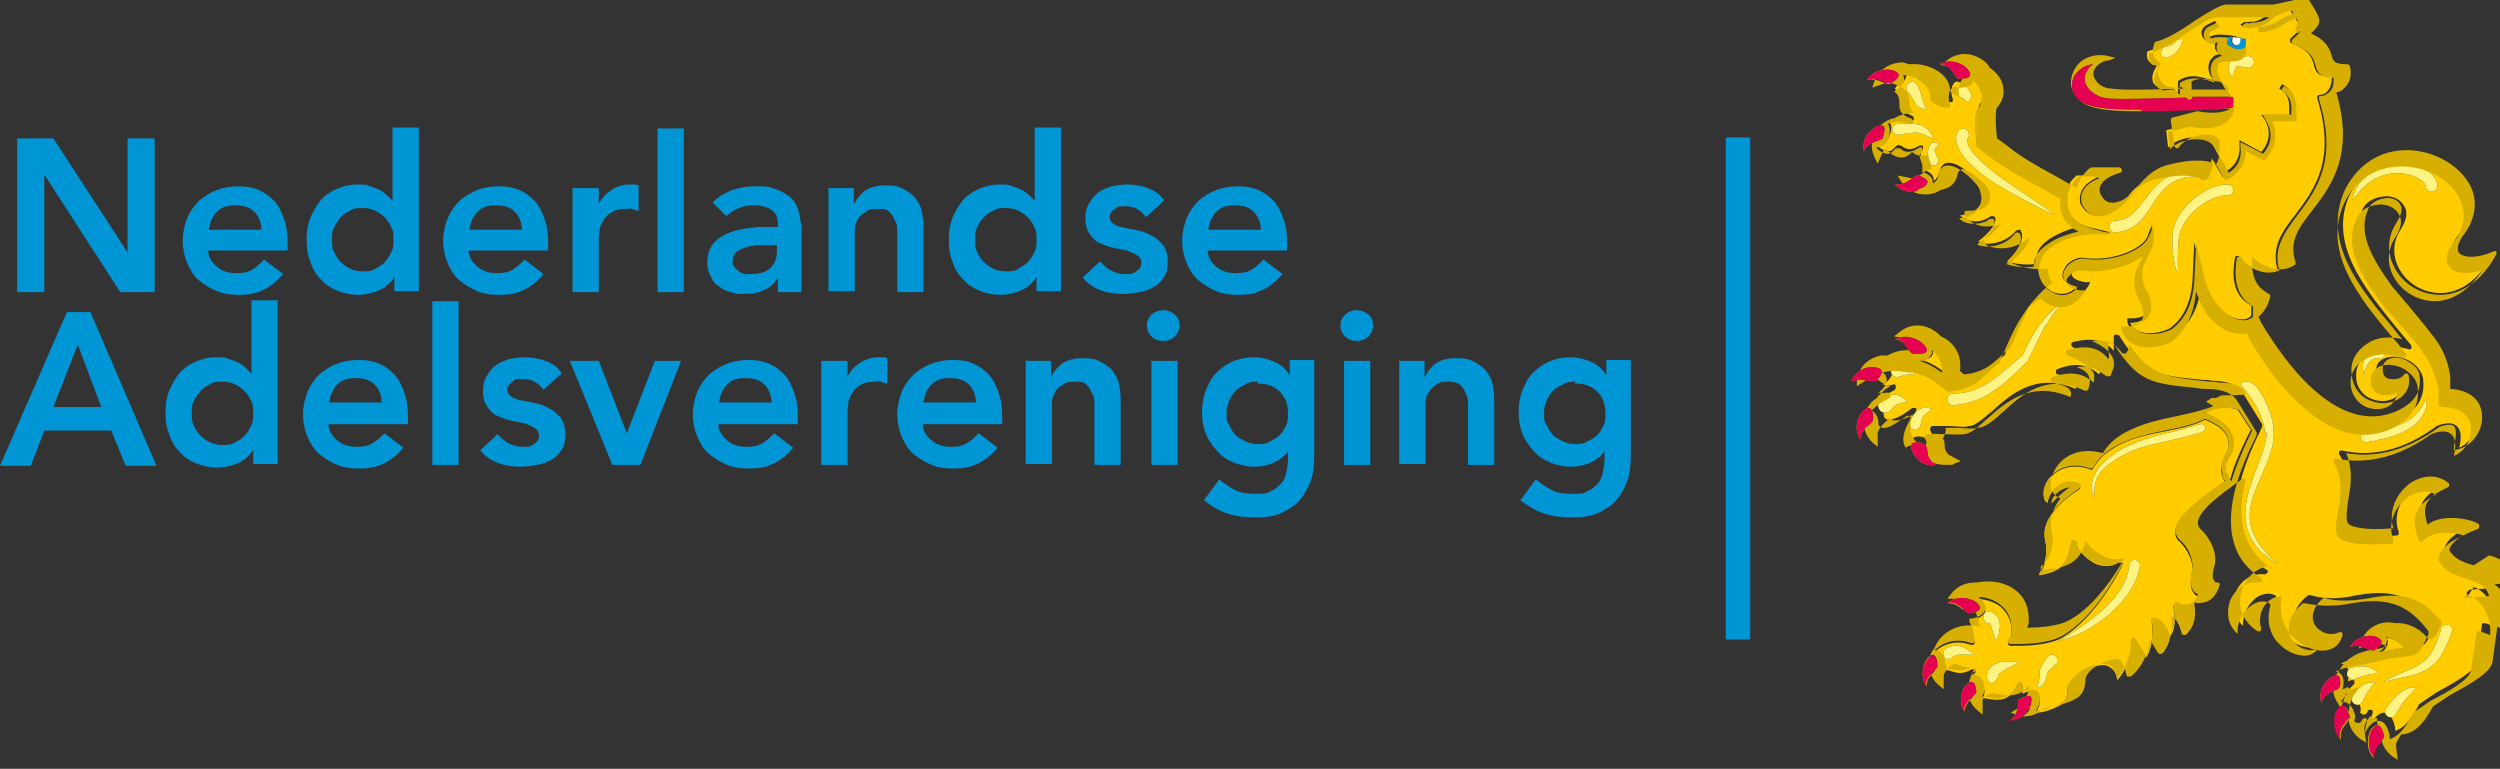 <?xml version="1.0" encoding="UTF-8"?>
<svg id="Layer_2" xmlns="http://www.w3.org/2000/svg" version="1.1" viewBox="0 0 276.4 85">
  <rect x="0" y="0" width="276.4" height="85" fill="#333333" stroke="none"/>
  <!-- Generator: Adobe Illustrator 29.5.1, SVG Export Plug-In . SVG Version: 2.1.0 Build 141)  -->
  <defs>
    <style>
      .st0 {
        fill: #0095d4;
      }

      .st1 {
        fill: #fc0;
      }

      .st1, .st2 {
        fill-rule: evenodd;
      }

      .st3 {
        fill: #fff;
      }

      .st4 {
        fill: #d7af00;
      }

      .st5 {
        fill: #e50051;
      }

      .st2 {
        fill: #fff482;
      }
    </style>
  </defs>
  <g>
    <path class="st0" d="M1.9,15.3h4l8.2,12.6h0v-12.6h3v17h-3.8l-8.4-13h0v13H1.9V15.3Z"/>
    <path class="st0" d="M23,27.5c0,.9.4,1.5,1,2,.6.5,1.3.7,2.1.7s1.3-.1,1.8-.4c.5-.3.9-.7,1.3-1.1l2.1,1.6c-.7.8-1.4,1.4-2.3,1.8-.8.4-1.7.5-2.6.5s-1.7-.1-2.4-.4-1.4-.7-2-1.2c-.6-.5-1-1.2-1.3-1.9-.3-.7-.5-1.6-.5-2.5s.2-1.7.5-2.5c.3-.7.8-1.4,1.3-1.9.6-.5,1.2-.9,2-1.2.8-.3,1.6-.4,2.4-.4s1.5.1,2.2.4,1.2.7,1.7,1.2c.5.5.8,1.2,1.1,2,.3.8.4,1.7.4,2.7v.8h-8.8ZM28.9,25.4c0-.8-.3-1.5-.8-2-.5-.5-1.2-.7-2.1-.7s-1.5.2-2,.7c-.5.5-.8,1.2-.9,2h5.9Z"/>
    <path class="st0" d="M43.6,30.6h0c-.4.7-1,1.2-1.7,1.5-.7.3-1.5.5-2.3.5s-1.7-.2-2.4-.5-1.3-.7-1.8-1.3c-.5-.5-.9-1.2-1.1-1.9-.3-.7-.4-1.5-.4-2.4s.1-1.6.4-2.4c.3-.7.7-1.4,1.1-1.9s1.1-1,1.8-1.3,1.4-.5,2.3-.5,1,0,1.4.2c.4.1.8.3,1.1.4.3.2.6.4.8.6.2.2.4.4.6.6h0v-8.1h2.9v18.1h-2.7v-1.7ZM36.7,26.5c0,.4,0,.9.2,1.3.2.4.4.8.7,1.1s.7.6,1.1.8.9.3,1.4.3,1,0,1.4-.3c.4-.2.8-.4,1.1-.8.3-.3.5-.7.7-1.1.2-.4.2-.8.2-1.3s0-.9-.2-1.3c-.2-.4-.4-.8-.7-1.1-.3-.3-.7-.6-1.1-.8-.4-.2-.9-.3-1.4-.3s-1,0-1.4.3c-.4.2-.8.4-1.1.8s-.5.7-.7,1.1c-.2.4-.2.8-.2,1.3Z"/>
    <path class="st0" d="M51.8,27.5c0,.9.4,1.5,1,2,.6.5,1.3.7,2.1.7s1.3-.1,1.8-.4c.5-.3.9-.7,1.3-1.1l2.1,1.6c-.7.8-1.4,1.4-2.3,1.8-.8.4-1.7.5-2.6.5s-1.7-.1-2.4-.4-1.4-.7-2-1.2c-.6-.5-1-1.2-1.3-1.9-.3-.7-.5-1.6-.5-2.5s.2-1.7.5-2.5c.3-.7.8-1.4,1.3-1.9.6-.5,1.2-.9,2-1.2.8-.3,1.6-.4,2.4-.4s1.5.1,2.2.4c.7.3,1.2.7,1.7,1.2s.8,1.2,1.1,2c.3.8.4,1.7.4,2.7v.8h-8.8ZM57.7,25.4c0-.8-.3-1.5-.8-2-.5-.5-1.2-.7-2.1-.7s-1.5.2-2,.7c-.5.5-.8,1.2-.9,2h5.9Z"/>
    <path class="st0" d="M63.3,20.8h2.9v1.8h0c.3-.7.8-1.2,1.4-1.6s1.3-.6,2-.6.3,0,.5,0,.3,0,.5.1v2.8c-.2,0-.5-.1-.7-.2s-.5,0-.7,0c-.7,0-1.2.1-1.6.4-.4.2-.7.5-.9.9s-.4.6-.4,1c0,.3-.1.6-.1.7v6.2h-2.9v-11.5Z"/>
    <path class="st0" d="M72.7,14.2h2.9v18.1h-2.9V14.2Z"/>
    <path class="st0" d="M86,30.7h0c-.4.7-.9,1.1-1.6,1.4-.6.3-1.3.4-2.1.4s-1,0-1.5-.2c-.5-.1-1-.4-1.3-.6-.4-.3-.7-.6-.9-1.1-.2-.4-.4-.9-.4-1.5s.1-1.2.3-1.6.5-.8.9-1.1c.4-.3.8-.5,1.3-.7s1-.3,1.5-.4,1.1-.1,1.6-.2c.5,0,1.1,0,1.5,0h.7v-.3c0-.7-.2-1.3-.7-1.6s-1.1-.5-1.9-.5-1.2.1-1.7.3-1,.5-1.4.9l-1.5-1.5c.6-.7,1.4-1.1,2.2-1.4.9-.3,1.7-.4,2.6-.4s1.5,0,2.1.3c.6.2,1,.4,1.4.7.4.3.7.6.9,1,.2.4.3.8.4,1.1,0,.4.1.8.2,1.1s0,.7,0,.9v6.6h-2.6v-1.6ZM85.9,27.1h-.6c-.4,0-.8,0-1.3,0-.5,0-1,.1-1.4.2s-.8.3-1.1.5c-.3.2-.5.6-.5,1s0,.5.2.7c.1.2.3.3.5.5s.4.2.6.3c.2,0,.5,0,.7,0,1,0,1.7-.2,2.2-.7s.7-1.1.7-1.9v-.6Z"/>
    <path class="st0" d="M91.7,20.8h2.7v1.8h0c.3-.6.7-1.1,1.2-1.5.6-.4,1.3-.6,2.3-.6s1.4.1,2,.4c.5.3,1,.6,1.3,1,.3.4.6.9.7,1.4s.2,1.1.2,1.7v7.3h-2.9v-5.8c0-.3,0-.7,0-1.1,0-.4-.1-.8-.3-1.1-.1-.3-.3-.6-.6-.9s-.7-.3-1.2-.3-.9,0-1.2.2c-.3.2-.6.4-.8.6s-.4.6-.5.9-.1.7-.1,1.1v6.3h-2.9v-11.5Z"/>
    <path class="st0" d="M114.6,30.6h0c-.4.7-1,1.2-1.7,1.5-.7.3-1.5.5-2.3.5s-1.7-.2-2.4-.5c-.7-.3-1.3-.7-1.8-1.3-.5-.5-.9-1.2-1.1-1.9-.3-.7-.4-1.5-.4-2.4s.1-1.6.4-2.4c.3-.7.7-1.4,1.1-1.9s1.1-1,1.8-1.3,1.4-.5,2.3-.5,1,0,1.4.2c.4.1.8.3,1.1.4.3.2.6.4.8.6.2.2.4.4.6.6h0v-8.1h2.9v18.1h-2.7v-1.7ZM107.8,26.5c0,.4,0,.9.2,1.3.2.4.4.8.7,1.1.3.3.7.6,1.1.8.4.2.9.3,1.4.3s1,0,1.4-.3.8-.4,1.1-.8c.3-.3.5-.7.7-1.1.2-.4.2-.8.2-1.3s0-.9-.2-1.3c-.2-.4-.4-.8-.7-1.1-.3-.3-.7-.6-1.1-.8-.4-.2-.9-.3-1.4-.3s-1,0-1.4.3c-.4.2-.8.4-1.1.8-.3.3-.5.7-.7,1.1-.2.4-.2.8-.2,1.3Z"/>
    <path class="st0" d="M126.7,24c-.6-.8-1.3-1.2-2.3-1.2s-.8,0-1.1.3c-.4.2-.6.5-.6.9s.2.6.5.8c.3.2.7.3,1.2.4.5.1,1,.2,1.5.3.5.1,1,.3,1.5.6.5.2.8.6,1.2,1,.3.4.5,1,.5,1.8s-.1,1.3-.4,1.7c-.3.5-.7.9-1.1,1.1-.5.3-1,.5-1.6.6-.6.1-1.2.2-1.8.2-.9,0-1.7-.1-2.5-.4-.8-.3-1.4-.7-2-1.4l1.9-1.8c.4.4.8.8,1.2,1s.9.4,1.5.4.4,0,.6,0,.4-.1.6-.2c.2-.1.3-.3.5-.4.1-.2.2-.4.2-.6,0-.4-.2-.7-.5-.9-.3-.2-.7-.3-1.1-.5-.5-.1-1-.2-1.5-.3-.5-.1-1-.3-1.5-.5-.5-.2-.8-.6-1.1-1-.3-.4-.5-1-.5-1.7s.1-1.2.4-1.7c.3-.5.6-.9,1-1.2.4-.3.9-.5,1.5-.7.6-.1,1.1-.2,1.7-.2s1.5.1,2.3.4c.8.3,1.4.7,1.8,1.4l-1.9,1.7Z"/>
    <path class="st0" d="M133.5,27.5c0,.9.4,1.5,1,2,.6.5,1.3.7,2.1.7s1.3-.1,1.8-.4c.5-.3.9-.7,1.3-1.1l2.1,1.6c-.7.8-1.4,1.4-2.3,1.8-.8.4-1.7.5-2.6.5s-1.7-.1-2.4-.4-1.4-.7-2-1.2c-.6-.5-1-1.2-1.3-1.9-.3-.7-.5-1.6-.5-2.5s.2-1.7.5-2.5c.3-.7.8-1.4,1.3-1.9.6-.5,1.2-.9,2-1.2.8-.3,1.6-.4,2.4-.4s1.5.1,2.2.4c.7.3,1.2.7,1.7,1.2s.8,1.2,1.1,2c.3.8.4,1.7.4,2.7v.8h-8.8ZM139.4,25.4c0-.8-.3-1.5-.8-2-.5-.5-1.2-.7-2.1-.7s-1.5.2-2,.7c-.5.5-.8,1.2-.9,2h5.9Z"/>
    <path class="st0" d="M7.4,34.5h2.6l7.3,17h-3.4l-1.6-3.9h-7.4l-1.5,3.9H0l7.4-17ZM11.2,45l-2.6-6.9-2.7,6.9h5.3Z"/>
    <path class="st0" d="M28,49.7h0c-.4.7-1,1.2-1.7,1.5-.7.3-1.5.5-2.3.5s-1.7-.2-2.4-.5-1.3-.7-1.8-1.3c-.5-.5-.9-1.2-1.1-1.9-.3-.7-.4-1.5-.4-2.4s.1-1.6.4-2.4c.3-.7.7-1.4,1.1-1.9s1.1-1,1.8-1.3,1.4-.5,2.3-.5,1,0,1.4.2c.4.1.8.3,1.1.4.3.2.6.4.8.6.2.2.4.4.6.6h0v-8.1h2.9v18.1h-2.7v-1.7ZM21.2,45.7c0,.4,0,.9.2,1.3.2.4.4.8.7,1.1s.7.6,1.1.8.9.3,1.4.3,1,0,1.4-.3c.4-.2.8-.4,1.1-.8.3-.3.5-.7.7-1.1.2-.4.2-.8.2-1.3s0-.9-.2-1.3c-.2-.4-.4-.8-.7-1.1-.3-.3-.7-.6-1.1-.8-.4-.2-.9-.3-1.4-.3s-1,0-1.4.3c-.4.2-.8.4-1.1.8s-.5.7-.7,1.1c-.2.4-.2.8-.2,1.3Z"/>
    <path class="st0" d="M36.3,46.7c0,.9.4,1.5,1,2,.6.5,1.3.7,2.1.7s1.3-.1,1.8-.4c.5-.3.9-.7,1.3-1.1l2.1,1.6c-.7.8-1.4,1.4-2.3,1.8-.8.4-1.7.5-2.6.5s-1.7-.1-2.4-.4-1.4-.7-2-1.2c-.6-.5-1-1.2-1.3-1.9-.3-.7-.5-1.6-.5-2.5s.2-1.7.5-2.5c.3-.7.8-1.4,1.3-1.9.6-.5,1.2-.9,2-1.2.8-.3,1.6-.4,2.4-.4s1.5.1,2.2.4,1.2.7,1.7,1.2c.5.5.8,1.2,1.1,2,.3.8.4,1.7.4,2.7v.8h-8.8ZM42.2,44.5c0-.8-.3-1.5-.8-2-.5-.5-1.2-.7-2.1-.7s-1.5.2-2,.7c-.5.5-.8,1.2-.9,2h5.9Z"/>
    <path class="st0" d="M47.8,33.3h2.9v18.1h-2.9v-18.1Z"/>
    <path class="st0" d="M60.1,43.1c-.6-.8-1.3-1.2-2.3-1.2s-.8,0-1.1.3c-.4.2-.6.5-.6.9s.2.6.5.8c.3.2.7.3,1.2.4.5.1,1,.2,1.5.3.5.1,1,.3,1.5.6.5.2.8.6,1.2,1,.3.4.5,1,.5,1.8s-.1,1.3-.4,1.7c-.3.5-.7.9-1.1,1.1-.5.3-1,.5-1.6.6-.6.1-1.2.2-1.8.2-.9,0-1.7-.1-2.5-.4-.8-.3-1.4-.7-2-1.4l1.9-1.8c.4.4.8.8,1.2,1s.9.4,1.5.4.4,0,.6,0,.4-.1.6-.2c.2-.1.3-.3.5-.4.1-.2.2-.4.2-.6,0-.4-.2-.7-.5-.9-.3-.2-.7-.3-1.1-.5-.5-.1-1-.2-1.5-.3-.5-.1-1-.3-1.5-.5s-.8-.6-1.1-1c-.3-.4-.5-1-.5-1.7s.1-1.2.4-1.7c.3-.5.6-.9,1-1.2.4-.3.9-.5,1.5-.7.6-.1,1.1-.2,1.7-.2s1.5.1,2.3.4c.8.3,1.4.7,1.8,1.4l-1.9,1.7Z"/>
    <path class="st0" d="M63.1,39.9h3.1l3.1,8h0l3.1-8h2.9l-4.5,11.5h-3.1l-4.7-11.5Z"/>
    <path class="st0" d="M79.4,46.7c0,.9.4,1.5,1,2,.6.5,1.3.7,2.1.7s1.3-.1,1.8-.4.9-.7,1.3-1.1l2.1,1.6c-.7.8-1.4,1.4-2.3,1.8-.8.4-1.7.5-2.6.5s-1.7-.1-2.4-.4-1.4-.7-2-1.2c-.6-.5-1-1.2-1.3-1.9-.3-.7-.5-1.6-.5-2.5s.2-1.7.5-2.5c.3-.7.8-1.4,1.3-1.9.6-.5,1.2-.9,2-1.2.8-.3,1.6-.4,2.4-.4s1.5.1,2.2.4c.7.3,1.2.7,1.7,1.2.5.5.8,1.2,1.1,2,.3.8.4,1.7.4,2.7v.8h-8.8ZM85.3,44.5c0-.8-.3-1.5-.8-2-.5-.5-1.2-.7-2.1-.7s-1.5.2-2,.7-.8,1.2-.9,2h5.9Z"/>
    <path class="st0" d="M90.8,39.9h2.9v1.8h0c.3-.7.8-1.2,1.4-1.6s1.3-.6,2-.6.3,0,.5,0,.3,0,.5.1v2.8c-.2,0-.5-.1-.7-.2s-.5,0-.7,0c-.7,0-1.2.1-1.6.4-.4.2-.7.5-.9.9s-.4.6-.4,1c0,.3-.1.6-.1.7v6.2h-2.9v-11.5Z"/>
    <path class="st0" d="M102,46.7c0,.9.4,1.5,1,2,.6.5,1.3.7,2.1.7s1.3-.1,1.8-.4.9-.7,1.3-1.1l2.1,1.6c-.7.8-1.4,1.4-2.3,1.8-.8.4-1.7.5-2.6.5s-1.7-.1-2.4-.4-1.4-.7-2-1.2c-.6-.5-1-1.2-1.3-1.9-.3-.7-.5-1.6-.5-2.5s.2-1.7.5-2.5c.3-.7.8-1.4,1.3-1.9.6-.5,1.2-.9,2-1.2.8-.3,1.6-.4,2.4-.4s1.5.1,2.2.4c.7.3,1.2.7,1.7,1.2.5.5.8,1.2,1.1,2,.3.8.4,1.7.4,2.7v.8h-8.8ZM107.9,44.5c0-.8-.3-1.5-.8-2-.5-.5-1.2-.7-2.1-.7s-1.5.2-2,.7-.8,1.2-.9,2h5.9Z"/>
    <path class="st0" d="M113.5,39.9h2.7v1.8h0c.3-.6.7-1.1,1.2-1.5.6-.4,1.3-.6,2.3-.6s1.4.1,2,.4c.5.3,1,.6,1.3,1,.3.4.6.9.7,1.4s.2,1.1.2,1.7v7.3h-2.9v-5.8c0-.3,0-.7,0-1.1,0-.4-.1-.8-.3-1.1-.1-.3-.3-.6-.6-.9s-.7-.3-1.2-.3-.9,0-1.2.2c-.3.2-.6.4-.8.6s-.4.6-.5.9-.1.7-.1,1.1v6.3h-2.9v-11.5Z"/>
    <path class="st0" d="M126.8,36c0-.5.2-.9.5-1.2.3-.3.8-.5,1.3-.5s1,.2,1.3.5c.4.3.5.7.5,1.2s-.2.9-.5,1.2-.8.5-1.3.5-1-.2-1.3-.5c-.3-.3-.5-.7-.5-1.2ZM127.3,39.9h2.9v11.5h-2.9v-11.5Z"/>
    <path class="st0" d="M145.3,39.9v10.5c0,1-.1,2-.4,2.8-.3.8-.7,1.5-1.2,2.1-.5.6-1.2,1-2,1.4s-1.8.5-2.9.5-2.1-.1-3-.4c-1-.3-1.8-.8-2.7-1.5l1.7-2.3c.6.5,1.2.9,1.8,1.2.6.3,1.3.4,2.2.4s1.3,0,1.7-.3c.5-.2.8-.5,1.1-.8.3-.3.5-.7.6-1.2.1-.5.2-1,.2-1.6v-.8h0c-.4.6-1,1-1.7,1.3s-1.4.4-2.1.4-1.6-.2-2.3-.5-1.3-.7-1.8-1.3-.9-1.1-1.2-1.9-.4-1.5-.4-2.3.1-1.6.4-2.4c.3-.7.6-1.4,1.1-1.9.5-.5,1.1-1,1.8-1.3.7-.3,1.5-.5,2.4-.5s1.6.2,2.3.5c.7.3,1.3.8,1.7,1.5h0v-1.7h2.7ZM139.1,42.2c-.5,0-1,0-1.4.3-.4.2-.8.4-1.1.7s-.5.7-.7,1.1c-.2.4-.3.9-.3,1.4s0,.9.3,1.3c.2.4.4.8.7,1.1.3.3.7.5,1.1.7s.9.3,1.3.3,1,0,1.4-.3c.4-.2.8-.4,1.1-.7s.5-.7.7-1.1c.2-.4.2-.9.2-1.3,0-1-.3-1.8-.9-2.4-.6-.6-1.4-.9-2.5-.9Z"/>
    <path class="st0" d="M148.2,36c0-.5.2-.9.5-1.2.3-.3.8-.5,1.3-.5s1,.2,1.3.5c.4.3.5.7.5,1.2s-.2.9-.5,1.2-.8.5-1.3.5-1-.2-1.3-.5c-.3-.3-.5-.7-.5-1.2ZM148.6,39.9h2.9v11.5h-2.9v-11.5Z"/>
    <path class="st0" d="M154.8,39.9h2.7v1.8h0c.3-.6.7-1.1,1.2-1.5.6-.4,1.3-.6,2.3-.6s1.4.1,2,.4c.5.3,1,.6,1.3,1,.3.4.6.9.7,1.4.1.5.2,1.1.2,1.7v7.3h-2.9v-5.8c0-.3,0-.7,0-1.1,0-.4-.1-.8-.3-1.1-.1-.3-.3-.6-.6-.9-.3-.2-.7-.3-1.2-.3s-.9,0-1.2.2c-.3.2-.6.4-.8.6-.2.3-.4.6-.5.9s-.1.7-.1,1.1v6.3h-2.9v-11.5Z"/>
    <path class="st0" d="M180.3,39.9v10.5c0,1-.1,2-.4,2.8-.3.8-.7,1.5-1.2,2.1-.5.6-1.2,1-2,1.4s-1.8.5-2.9.5-2.1-.1-3-.4c-1-.3-1.8-.8-2.7-1.5l1.7-2.3c.6.5,1.2.9,1.8,1.2.6.3,1.3.4,2.2.4s1.3,0,1.7-.3c.5-.2.8-.5,1.1-.8.3-.3.5-.7.6-1.2.1-.5.2-1,.2-1.6v-.8h0c-.4.6-1,1-1.7,1.3s-1.4.4-2.1.4-1.6-.2-2.3-.5-1.3-.7-1.8-1.3-.9-1.1-1.2-1.9-.4-1.5-.4-2.3.1-1.6.4-2.4c.3-.7.6-1.4,1.1-1.9.5-.5,1.1-1,1.8-1.3.7-.3,1.5-.5,2.4-.5s1.6.2,2.3.5c.7.3,1.3.8,1.7,1.5h0v-1.7h2.7ZM174.2,42.2c-.5,0-1,0-1.4.3-.4.2-.8.4-1.1.7s-.5.7-.7,1.1c-.2.4-.3.9-.3,1.4s0,.9.3,1.3c.2.4.4.8.7,1.1.3.3.7.5,1.1.7s.9.3,1.3.3,1,0,1.4-.3c.4-.2.8-.4,1.1-.7s.5-.7.7-1.1c.2-.4.2-.9.2-1.3,0-1-.3-1.8-.9-2.4-.6-.6-1.4-.9-2.5-.9Z"/>
  </g>
  <rect class="st0" x="190.8" y="15.2" width="2.7" height="55.5"/>
  <g>
    <g>
      <path class="st1" d="M246.4,49.3c0-1.7-1.3-2.3-2.6-2.9-1.4.7-2.9,1-4.5,1.3-1.9.4-3.8.7-5.7,1.9-1,.6-1.6,1.2-2.2,2.2,0,.1-.2.2-.3.1-2.2-.8-3.6.1-4.2.7-.9.8-1.1,1.9-.9,2.5,0,.2.2.4.4.5,0-.7.5-1.3,1.1-1.8.7-.5,1.6-.6,2.3-.3.1,0,.2.1.2.3,0,.1,0,.2-.1.3-2.1,1.3-4.3,3.5-3.8,5.6.4,1.8-.1,3.2-.7,3.9,2.9-.4,3.2-1.6,3.6-3.6,0-.1.2-.2.3-.2.1,0,.3.1.3.3,0,.6.9,1.6,2,2.2.7.3,1.7.5,2.6-.1.1,0,.3,0,.4,0,.1,0,.1.2,0,.4h0c-.9,1.8-3.3,5.9-6.6,7.9-1.4.8-3.7.9-4.9.9s-.8,0-.8,0c-.1,0-.2,0-.3-.2,0-.1,0-.2,0-.3.3-.3.4-.6.4-1.1,0-1.1-.4-2-1.2-2.7-.6-.5-1.5-.8-2.5-.9.5.3.8.8.8,1.2,0,.4-.3.9-1.6,1.2h0s0,0,0,0c0,0-.1,0-.2,0,.4.8.5,1.9.6,2.4h0c0,.1,0,.2-.1.3,0,0-.2,0-.3,0-1.6-.6-3.1-.1-4,.8,0,0,.1,0,.2,0,.4,0,.9.4,1,1.7,0,.1,0,.2,0,.3.2,0,.4,0,.6.1.6.2,1.3.4,2.3-.2.1,0,.3,0,.4.1s0,.3-.1.4c-.1,0-.3.2-.4.3.2,0,.3,0,.5,0,.3,0,.9.3,1,1.6,0,.3,0,.6-.3.8,0,0,.2,0,.3,0,1.7.3,2.7.4,3.7-1.5,0-.1.2-.2.3-.1.1,0,.2.2.2.3,0,0,0,.4,0,.8,1-.5,1.5-.3,1.7,0,.4.4.3,1.3-.2,2.1,0,0,0,0,0,0,.4,0,.8-.1,1.2-.2,2.1-.7,2.2-1.1,2.3-2.5,0,0,0,0,0-.1.7-1.5,2.5-2.1,2.7-2.2.9-.3,1.5-.4,2,0,.4.2.7.7.8,1.4.9-1,1.6-2.7,1.5-4.2,0-.1,0-.2.2-.3.1,0,.3,0,.3.1l1.2,1.9c.6-.9.8-2.6.6-3.9,0,0,0-.2,0-.3,0,0,.1-.1.2,0,1,0,1.5,1.1,1.8,1.9.6-.8.6-1.5.4-3.3,0-.1,0-.3.2-.3.1,0,.3,0,.3,0,.2.2.6.4,1.1.2.5-.1.9-.5,1.1-1.1-.2,0-.4-.2-.5-.4-.5-.7-.2-1.8-.2-2,.4-1.4-.6-2.9-1.3-3.6-.4-.3-.5-.7-.5-1.1,0-1.6,2.6-3.5,5-5.1.2-.1.3-.2.5-.3-.1-.2-.2-.5-.3-.7-.3-1,0-1.7.4-2.3.2-.3.3-.6.3-.8ZM215.9,72.7c-.3.2-.7.2-.9,0-.2-.3-.2-.7,0-.9,1.2-.8,2.3-.3,3.3.6-1,0-2-.2-2.5.3ZM219.3,68.1c0-.3.4-.6.7-.5,1.5.5,1.2,2.1.7,3.3-.2-.4-.5-1.6-.7-2h-.2c-.3,0-.6-.4-.5-.8ZM220.9,74.6c0,0,0,.1,0,.2-.5,1.3-1.4.6-1.2-.3,0,0,0-.3.2-.5.4-.6,1.4-1.1,3.4-.8-.2.1-1.9.9-2.4,1.4ZM227.3,73.4c-.6.6-.9.8-.8.8-.4.4,0,1.4-1.3,1.9.8-2.6-.4-1.2,1.2-3.5.2-.3.6-.3.9,0s.3.6,0,.9ZM227.9,70.9c0,0-.2,0-.3.1h0c.3-.6,7.4-3.8,7.8-8.5,0-.3.3-.6.6-.6.3,0,.6.3.6.6-.5,3.8-5.2,7.5-8.8,8.3ZM243.6,47.7c-3.9,1.4-7.1,1.1-10.4,3.6-1.4,1-1.8,2.2-1.6,3.7-.8-1.5,0-3,1.2-4.1,3.1-2.6,6.2-2.7,10.1-3.9.4-.1.6-.2.8,0,.2.2.2.5,0,.6Z"/>
      <path class="st1" d="M248.9,47.6l-1.5-2.3c-.6-.2-1.2-.3-1.8-.2h0c-.6,0-1.2.2-1.8.5,0,0,0,0,0,0,0,0-.1,0-.2,0,0,0,0,0,0,0,0,0,0,0,0,0,.1,0,.2,0,.3.1,1.4.7,2.9,1.4,3,3.5,0,.4-.2.8-.4,1.2-.3.5-.6,1.1-.4,1.9.1.4.3.7.4.9.6-2.2,1.6-4.2,2.3-5.6Z"/>
      <path class="st1" d="M214.8,41.2c0-.8-.3-1.5-.5-1.8-.2-.3-.4-.5-.6-.7,0,.1,0,.3,0,.4-.1.3-.4.7-1.3.7,0,0,0,0,0,0,.9.2,1.7.7,2.5,1.3Z"/>
      <path class="st1" d="M263.1,72.2c1.3-.3,2.2-.4,2.8-.5-.5-.7-1.3-1.1-2-1.2,0,0,0,.2.1.3,0,.4,0,.9-.9,1.5Z"/>
      <path class="st1" d="M231.3,25.2l2.1.5h-2.2c-2.7.2-5.4,1.7-5.6,2.9h0s0,0,0,0c-.5,1-.2,2,.3,2.8,0,0,0,0,0,0,.3.3.6.6.9.8.8.4,1.9.5,2.8-.5-.9-.2-1.3-.6-1.5-.9-.2-.4,0-.9.3-1.4.5-.6,1.3-1,2-.9,2.9.5,6.4-.9,7-2.3l.5-1.3v1.4c0,.7-.2,1.3-.6,1.9-.5.9-1,1.9-.3,3.6.3.6,1,2,.4,3-.3.6-1,.9-1.9.9.2.4.5.7.9.9.9.4,2.3.3,3.5-.3,1.5-1.1,2.3-2.8,2.5-5.2l.2-4.3.5,2c0,.3.1.6.2.9.2.7.3,1.4.6,2.1.8,2.1,2.6,3.6,4.1,3.5.3,0,.5-.1.7-.2,0,0,0,0,0,0,0,0,0,0,0,0,0,0,0,0,0,0,0,0,.1-.1.2-.2,0,0,0,0,0,0,0,0,0,0,0-.1,0,0,0,0,0,0,0,0,0,0,0-.1,0,0,0,0,0-.1,0,0,0,0,0-.1,0,0,0-.1,0-.2,0,0,0,0,0,0,0,0,0-.1,0-.2,0,0,0,0,0,0,0,0,0-.2,0-.3,0,0,0,0,0,0,0,0,0,0,0,0-.8-.5-2.5-1.5-1.8-5.3,0-.1.1-.2.2-.2.1,0,.2,0,.3.1.5.8,1.5,1.4,2.5,1.6.6.1,1.2,0,1.7-.2-.7-2.5.5-4.2,2-6.1,2.1-2.8,4.5-6,2.4-12.8,0,0,0-.2,0-.3,0,0,.1-.1.2-.1.4,0,.8-.2,1-.5.3-.4.4-.9.4-1.5-1.5,0-1.8-.5-2-1.4-.2-.7-.5-1.6-2.4-2.3,0,0-.2-.1-.2-.2s0-.2,0-.3c1.3-1.2,1.3-1.2.6-2.2-.2-.3-.4-.6-.6-1h0c-.1,0-.2,0-.3,0-.7.2-1.4.4-1.9.9-.7.6-1.2.8-1.7.9,0,0-.2,0-.2,0h0c-.2,0-.5.1-.7.1s-.5,0-.7-.3l.5-.3c0,.1.5,0,.7,0h0c0,0,.2,0,.3,0,.5-.1.9-.3,1.5-.8h-.6c0,.1,0,.1,0,.1h-5.3c-.7,0-1.8.8-3,1.6-1,.7-2.2,1.5-3.4,2-.4.2-.7.3-1,.4-.1.5,0,.9.2,1.1,0,.1.3.2.5.2.1,0,.2,0,.3.1,0,0,0,.2,0,.3-.4.6-.5,1.1-.4,1.5,0,.3.3.6.7.8.3.2.8,0,1.2,0h0c0,0,.2,0,.3,0l.6.6v-1.2c0,0,0-.2.1-.2,1.2-.8,2.4-.4,3.4-.1.1,0,.3,0,.4.1-.1-.2-.2-.4-.3-.5-.2-.4-.5-1.3.2-2,.2-.3.5-.4.9-.4-.1,0-.2-.1-.3-.2-.4-.3-.4-.8-.2-1.3,0,0-.2,0-.2,0-.4.2-.9.1-1.2-.3-.3-.4-.3-1,.3-1.4h0s1-.5,1-.5l.3.5-1,.5c-.3.2-.2.5-.1.6,0,.1.3.2.4.1h0c.7-.4,2.9,0,3.3.2h.2s0,.2,0,.2c.2.8.2,1.3-.1,1.7-.4.5-1,.5-1.6.5-.5,0-1,0-1.2.3-.5.6,0,1.3,0,1.3,0,.1.7,1.2.9,1.6.6.6.9,1.4.8,2.2-.2,1-1,1.7-2.3,1.9-.1,0-1.1.2-2.6-.1l-2.4.6.2,1.9c.7-.7,1.8-1.1,2.9-1.1h0c.9,0,1.7.3,2.1.9,0,0,0,0,0,0h0s1.5,2.8,1.5,2.8c1-.6,1.5-1.6,1.4-2.9v-.5c0,0,2.4,1.3,2.4,1.3,1-1.1,1.1-2.5.3-3.7l-.3-.4h3.1c0-.1,0-.2,0-.2,0-1,.1-2-1.1-2.7l.3-.5c1.6.9,1.5,2.2,1.4,3.2,0,.1,0,.2,0,.3v.3s-2.7.1-2.7.1c.7,1.4.4,3-.8,4.2h-.2c0,.1-1.9-.9-1.9-.9,0,1.4-.7,2.5-2,3.1h-.3c0,.1-1.3-2.1-1.3-2.1,0,1-.3,1.7-.8,2.2-.1,0-.3.1-.4,0-.6-.4-2-.8-5-.1h0c-1.2.3-2.2,1-3.1,2.2-1.1,1.4-2.4,2.2-3.5,2-.5,0-1.2-.3-1.7-1.3,0,0,0,0,0,0-.1-.5-.3-1.9,1.9-2.9,0,0,0,0,0,0,0,0,0,0,0,0-.3-.1-.5-.2-.8-.2,0,0,0,0,0,0,0,0-.1,0-.2,0,0,0,0,0,0,0,0,0-.1,0-.2,0,0,0,0,0,0,0,0,0,0,0,0,0-.1,0-.2,0-.4,0,0,0,0,0,0,0,0,0-.1,0-.2,0,0,0,0,0,0,0,0,0,0,0-.1,0,0,0,0,0-.1,0,0,0,0,0-.1,0,0,0,0,0,0,0,0,0,0,0-.1,0,0,0,0,0,0,0,0,0,0,0,0,0,0,0,0,0-.1,0,0,0,0,0,0,0,0,0,0,0-.1.1,0,0,0,0,0,0-.6.5-1,1.2-1.1,1.9,0,0,0,0,0,0,0,.4,0,.8,0,1.2.2,1.3,1.2,2.2,2.8,2.6ZM239.7,6.4c-.3,0-.7-.1-.8-.4,0-.3.1-.7.4-.8,1.7-.3.7-.8,2.1-.9-.5,1.2-.5,1.5-1.8,2.1ZM248.5,7.5c-1.6-.3-1.2-.3-1.7,1.1-1.1-1.9.2-2.3,1.8-2.4.3,0,.6.3.6.7,0,.3-.3.6-.7.6ZM253.9,3.1c.1,0,.2-.3.3-.6,0-.2,0-.5,0-.6-.7.2-1.1.4-1.6.7-.6.4-1.3.8-2.6.9v-.6c1.2-.1,1.7-.5,2.3-.8.5-.3,1.1-.6,2-.8h.2s.1,0,.1,0c.2.3.4.8.3,1.2,0,.4-.3.8-.5,1l-.3-.5ZM246.4,20.4c.3,0,.6.4.5.7,0,.3-.4.6-.7.5-2,0-4.9,2.2-5.3,4.6-.2,1.7-.1,4.2-.1,4.2-.8-2-.6-4.3-.6-4.3,0-2.7,3.5-5.8,6.2-5.7ZM233.8,24.4c3.5,0,3.5-5.8,8.8-5.4,1,0,1.2.2,2,.7h0c-7.5-1.4-5.6,5.7-10.8,6-.3,0-.6-.3-.6-.7,0-.3.3-.6.7-.6Z"/>
      <path class="st1" d="M209.5,9.8c.5.5.5,1,.6,1.4,0,.6.1,1.1,1.3,1.6.1,0,.2.2.2.4,0,.1-.2.2-.3.2-.9-.2-1.8-.2-2.5,0,.3.3.5.8,0,1.8-.2.5-.7.7-1.1.8,0,0-.1,0-.2,0,.2.3.5.5.8.6.7.2.7.2,1.4-.5.1-.1.3-.1.4,0,0,0,0,0,.1,0,.4.3.9.7,2,0,.1,0,.3,0,.4,0,0,.1,0,.3,0,.4-.3.3-.4.3,0,1.3.1.2.1.6,0,.9,1,.4,1.2.8,1.2,1.2,0,0,0,0,0,.1.3-.2.5-.5.6-.9.2-.9.6-1.1,1-1.1,1.3-.1,3.3,2,3.5,2.5.5,1.3.3,2.2-.7,2.9,0,0,0,0,0,0-.5.2-1,.4-1.5.4.3.3.7.5,1.1.6.8.2,1.6,0,2.3-.5,0,0,.2,0,.3,0,0,0,.2.1.2.2.2.8-1.1,2-1.9,2.6.1,0,.3.1.5.2,1.1.2,2.7-.2,3.7-1.4,0,0,.2-.1.3-.1,0,0,.2,0,.2.1.6.9-.5,2.5-1.5,3.4.9.3,2,.4,3,.3,0-.4.1-.7.3-1,.1-.8.9-1.6,2.3-2.3.8-.4,1.7-.7,2.6-.9-1.5-.7-1.9-1.9-2-2.6,0-.3,0-.7,0-1-.8-.5-1.6-.9-2.3-1.3-2-1.1-3.9-2.2-5.7-3.5l-1.2-.9c0,0-.1-.1-.1-.2-.1-1.3-.3-3.5.1-4,.4-.5.6-1,.5-1.5,0-.6-.4-1.2-.9-1.7-.1.4-.5.8-1.6.8s-.1,0-.2,0h0s0,0,0,0c0,0-.2,0-.3-.1-.2,0-.4.2-.5.4-.2.4-.2,1.1,0,1.5,0,0,0,.2,0,.3,0,0-.1.1-.2.1,0,0-.1,0-.2,0-.5,0-1-.2-1.4-.5-.3-.2-.4-.5-.4-.7,0-.5-.3-.9-.7-1.4-.6-.5-1.4-.9-2.3-1,0,.1.1.2.1.3,0,.4,0,1-1.1,1.5ZM216.5,9.8c.2-.3.6-.4.9-.2.5.6.9,1.1.1,1.7-.2-.2-.4-.4-.4-.4-.2,0-.2,0-.4-.2-.3-.2-.4-.6-.2-.9ZM217.6,15c0,.1,0,.3-.1.4-.1,2.5,7.8,6.7,9.7,8.4-2.2-1-4.6-2.3-6.6-3.5-7.6-4.9-2.9-7.6-2.9-5.2ZM214.3,16c-.6.7-.5.5,0,1.6,0,.3-.1.7-.5.7-.3,0-.7-.1-.7-.5,0-.8,0-2.6,1.3-1.9h0ZM213.8,15.4h0c-2-1-1.5-.8-4-.5-.3,0-.6-.3-.6-.6,0-.3.3-.6.6-.6,2.1,0,3.1-.3,4,1.7ZM211,9.2c.3-.2.7-.2.9.1.7,1.2.4,1.4,1.1,2.8-1.6-.3-1-.8-2.1-2-.2-.3-.2-.7.1-.9Z"/>
      <path class="st1" d="M272.9,65.8c-.1,0-.2-.2-.2-.3s.1-.2.3-.3l2.8-.2c-.3-1.2-1.3-1.5-2.5-1.9-1.2-.4-2.5-.8-3.1-2.1,0,0,0-.1,0-.2.3-1.3,1.6-2,2.8-2.5-.5-.2-1.2-.3-2-.3,0,0,0,0,0,0-.7,0-1.9.1-2.5.9,0,0-.2.1-.3.1-.1,0-.2,0-.2-.2-.9-2.5-.5-3.8,1.9-5-.9-.5-2.1-.4-3.1.3-1.3.9-2.3,2.8-1.6,4.7,0,0,0,.2,0,.3,0,0-.1.1-.2.1-1.4.1-4.9.4-5.9-.7,0,0,0,0,0,0-.4-.7-.2-1.8,0-2.9.3-1.7.7-3.6-.5-5.4,0-.1,0-.2,0-.3,0,0,.2-.1.3-.1,3.5.8,7-.1,10.5-2.7,0,0,0,0,0,0,1-.4,1.8-.4,2.2,0,.6.5.5,1.5.3,2.4,1.2-.5,2-2,1.9-3.1-.1-1.4-1.3-2.2-3.2-2.3-.2,0-.3-.1-.3-.3v-1.6c-.4-2-1.1-3.2-2.1-4.5-.8-1.2-1.8-2.2-2.6-3.1-.7-.7-1.3-1.4-1.8-2.1-2.2-3-4.1-6.1-2.7-9.1.4-1.2,1.7-1.7,2.8-1.7,1,0,1.8.6,2.1,1.5,0,0,0,0,0,0,.2.9-.3,1.7-.6,2.2-.9,1.4-.9,3-.1,4.4.9,1.6,2.7,2.6,4.5,2.6,2,0,3.9-1.2,5.3-3.5-1.6.5-3.1.4-3.7-.3-.3-.3-.7-1.1.3-2.5,0,0,0,0,0,0,1.7-2,1.4-3.8.9-4.9-1-2.1-3.7-3.7-6.4-3.7-1.6,0-4.6.5-6.4,4-2.5,5.4,1.7,10.5,5.3,14.9.5.6,1,1.2,1.5,1.8,0,0,0,.2,0,.3,0,.1-.2.2-.3.1-2-.5-3.2-.4-4.3.3-1,.7-1.6,1.7-1.5,2.8,0,1.1.8,2.1,1.7,2.4,1,.4,2.1.3,2.8-.3.4-.3.6-.8.6-1.3-.4.3-1,.4-1.5.3-.7,0-1.2-.5-1.3-1,0,0,0,0,0,0-.3-1.1,0-1.9.9-2.2.8-.3,1.8-.2,2.7.3.8.5,1.4,1.2,1.5,2,.3,2.5-1.2,3.7-2.5,4.4-3.1,1.5-6.3.9-9.7-1.8-2.8-2.3-5-5.6-6.4-7.9,0,0,0,0,0,0l-.3-.7c-.2,0-.4.1-.6.1-1.7.1-3.7-1.5-4.7-3.9-.1-.3-.2-.7-.3-1h0c-.2,2.7-1.1,4.5-2.7,5.7h0c-.8.5-1.8.7-2.6.7s-1.1,0-1.5-.3c-.7-.3-1.2-.9-1.4-1.6v-.4c-.1,0,.3,0,.3,0,1,0,1.6-.2,1.9-.7.3-.5.2-1.4-.4-2.4h0c-.9-2-.2-3.2.3-4.2,0-.2.2-.3.2-.5-1.5,1.2-4.5,2-6.8,1.6-.5,0-1.1.3-1.4.7-.1.1-.3.5-.2.8.1.3.7.6,1.5.7h.5s-.2.4-.2.4c-1.1,1.8-2.8,1.7-3.9,1.1-.3-.2-.6-.4-.8-.6-2.2,1.5-2.9,3.3-4.5,7,0,0,0,0,0,.1-.4.4-.8.7-1.2,1-1.2,1.1-2.2,2-4.4,2.2,0,0,0,0,0,0,0,0-.1,0-.2,0-1.3-1-2.5-1.9-3.7-2.1-.2,0-.3,0-.5,0-1.2-.2-2-.3-3,0,.2.1.3.3.4.4.2.4.2,1-.8,1.8h0s0,0,0,0c0,0-.2,0-.2,0,.4.1.7.2,1.2,0,.1,0,.3,0,.3.2,0,.1,0,.3-.1.4-.8.4-1.5.9-2,1.4.3.1.7.6.8,1.6.1.2.3.3.5.3.5,0,1.4-.3,2.6-1.3.1,0,.3,0,.4,0,.1,0,.1.2,0,.4-.8,1.3-.9,2.4-.5,3.1,0,0,0,0,0,0,.3-.3.8-.6,2,0,0,0,0,0,.1,0,.2-.4.3-.6,0-1,0,0,0-.2,0-.3,0,0,.1-.2.3-.2.5,0,1,0,1.7,0,.9,0,1.7.2,2.3,0,0,0,0,0,0,0,.7,0,1.5-.8,2.5-1.6,2.1-1.9,4.9-4.4,9.3-2.5,0-.3,0-.5,0-.7-.3-.4-1-.8-2-.9-.1,0-.2-.1-.2-.3,0-.1,0-.3.2-.3,2.3-.9,3.5-.3,4.6.6.1-.3.2-.6,0-1-.3-.7-1.2-1.3-2.9-2-.1,0-.2-.2-.2-.3,0-.1,0-.2.2-.3,2.1-.5,3.5-.2,4.5,1,0-.3,0-.6,0-1.1,0-.1,0-.3,0-.4,0-.1,0-.3.2-.3.1,0,.3,0,.4.1,2.7,4.3,4.2,4.4,9.2,4.9.3,0,.7,0,1.1.1,1.1,0,2.6.2,3.4,1.4l2.1,3.4c0,0,0,.2,0,.3-1,2-1.9,4.1-2.4,6.1,0,0,0,0,0,0-.8,3.2-.9,7.5,2.9,9.7.1,0,.2.2.1.3s-.2.2-.3.2c-1.7-.2-2.9,1-3.3,2.2-.4,1-.3,2.4.9,3.5-.1-1.3.6-2.4,1.3-3,.7-.6,1.6-.7,2.2-.4.1,0,.2.2.1.3-.6,2.2.5,3.6,1.1,4.3,1,.9,2.4,1.4,3.3,1.1.3-.1.6-.3.8-.6-1,.2-2.2-.2-2.8-1.1-.6-1-.7-2.5,1.2-4,0,0,.2,0,.3,0,1.2.4,3,.5,5.1,0,4.5-.8,6.5.5,8.5,3.1,0,0,0,.2,0,.3-.9,2.2-1,2.3-2.6,2.5-.7,0-1.6.2-3,.5-.6.2-1.3.3-1.9.4-1.1.2-2.2.4-2.8.8,0,0,0,0,0,0,0,0,0,0,0,0,.1,0,.2,0,.3,0,.4.2.7.7.5,1.9h0s0,0,0,0c0,0,0,0,0,0,0,0,.2,0,.3-.1.1,0,.3,0,.4,0,0,.1,0,.3,0,.4l-.3.3c-.3.3-.5.6-.6.8,0,0,.2,0,.3,0,.4,0,1,.3,1.3,1.6h0s0,0,0,0c0,.2,0,.4-.1.5.1,0,.2.1.3.2.3,0,.4,0,.6-.4,0-.1.2-.2.4-.1.1,0,.2.2.1.4-.2.5-.3.9-.2,1.3.3-.8.9-1.4,1.5-1.4.4,0,.9.3,1.2,1.6h0s0,0,0,0c0,.1,0,.3,0,.4,1.1-.3,1.8-1.4,2.6-2.8,0,0,0,0,0-.1l1.9-1.3s0,0,0,0c2-1.1,4.4-2.4,4.5-3.4l.6-4.1c0,0,0-.2.1-.2,0,0,.2,0,.3,0l1.1.4c.2-1.5-.6-3.7-2.4-4.4ZM269.5,20.5c0,.3-.2.7-.6.7-.3,0-.7-.2-.7-.6-.2-1.2-5.1-3.2-8.1,1.6.4-4.4,8.4-5.5,9.4-1.8ZM263.1,39.6h-.3c-.9,0-1.5,1.3-1.4,1.9-.4-1.4,0-2.5,1.5-2.8.3,0,.7,0,.7.4,0,.3-.1.5-.5.6ZM261.6,47.6c2.9-.2,5.4-.6,6.6-3.5v.2c.1,0,.1.3.1.3-.4,3.1-4.3,3.9-6.7,4.3-.3,0-.6-.3-.6-.6s.3-.6.6-.6ZM210.8,44.4c-1,.3-1.2.2-1.8,1-.3.3-.8.3-1.1,0-.3-.3-.3-.8,0-1.1,1.2-.8,1.7-1,2.9,0h0ZM209.8,41.7c-.3,0-.7-.2-.7-.6,0-.3.2-.7.6-.7,1.1,0,1.6,0,2,1h0c-1.1,0-.9,0-1.9.3ZM212.3,47.1c-.1.3-.5.5-.8.4-.3-.1-.5-.5-.4-.8.6-1.2,1.1-1.9,2.5-1.5h0c-1,.9-1,.5-1.3,2ZM226.1,36c-.1.2-1.9,3.9-1.9,3.9-2.4,2.4-4.7,4.7-8.3,4.9-.3,0-.6-.3-.6-.7s.3-.6.7-.6c3.3,0,5.1-2.2,7.6-4.2,1.1-2.4,2.1-4.1,4.3-5.8-1,1.4-1,1.3-1.7,2.5ZM250.4,47.9c0-1.6-1.3-3.9-2.7-5.4.2-.3.9-.7,1.9.4,1.3,1.9,2.2,4.3,1.6,6.6-1.2,4.5-4.9,7.6,0,12.3l.7.6c-7.4-4.2-1.3-10.9-1.3-14.6ZM261.2,77.6c-.2.3-.6.4-.9.2-.3-.2-.4-.6-.2-.9,1.1-1.2.9-1.3,2.5-1.5h0c-.9,1.2-.8.9-1.4,2.2ZM262.9,74.4c-1.5.3-1.1.1-2.6.7-.3,0-.7-.1-.8-.5,0-.3.1-.7.5-.8,1.6-.2,1.6-.3,2.9.5h0ZM264.9,79c-.2.3-.6.4-.9.2-.3-.2-.4-.6-.2-.9.9-1.1,1.8-2.4,3.4-2.3-1.3,1.4-1.3,1.2-2.4,3.1ZM271.1,69.8c-1.7,4.7-2.8,4.5-7.7,5.6h0c4.3-2.2,5.2-1.5,6.5-5.9,0-.3.4-.5.8-.4.3,0,.5.4.4.8Z"/>
    </g>
    <g>
      <path class="st2" d="M215.9,72.7c-.3.2-.7.2-.9,0-.2-.3-.2-.7,0-.9,1.2-.8,2.3-.3,3.3.6-1,0-2-.2-2.5.3ZM219.3,68.1c0-.3.4-.6.7-.5,1.5.5,1.2,2.1.7,3.3-.2-.4-.5-1.6-.7-2h-.2c-.3,0-.6-.4-.5-.8ZM220.9,74.6c0,0,0,.1,0,.2-.5,1.3-1.4.6-1.2-.3,0,0,0-.3.2-.5.4-.6,1.4-1.1,3.4-.8-.2.1-1.9.9-2.4,1.4ZM227.3,73.4c-.6.6-.9.8-.8.8-.4.4,0,1.4-1.3,1.9.8-2.6-.4-1.2,1.2-3.5.2-.3.6-.3.9,0s.3.6,0,.9ZM227.9,70.9c0,0-.2,0-.3.1h0c.3-.6,7.4-3.8,7.8-8.5,0-.3.3-.6.6-.6.3,0,.6.3.6.6-.5,3.8-5.2,7.5-8.8,8.3ZM243.6,47.7c-3.9,1.4-7.1,1.1-10.4,3.6-1.4,1-1.8,2.2-1.6,3.7-.8-1.5,0-3,1.2-4.1,3.1-2.6,6.2-2.7,10.1-3.9.4-.1.6-.2.8,0,.2.2.2.5,0,.6Z"/>
      <path class="st2" d="M239.7,6.4c-.3,0-.7-.1-.8-.4,0-.3.1-.7.4-.8,1.7-.3.7-.8,2.1-.9-.5,1.2-.5,1.5-1.8,2.1ZM248.5,7.5c-1.6-.3-1.2-.3-1.7,1.1-1.1-1.9.2-2.3,1.8-2.4.3,0,.6.3.6.7,0,.3-.3.6-.7.6ZM253.9,3.1c.1,0,.2-.3.3-.6,0-.2,0-.5,0-.6-.7.2-1.1.4-1.6.7-.6.4-1.3.8-2.6.9v-.6c1.2-.1,1.7-.5,2.3-.8.5-.3,1.1-.6,2-.8h.2s.1,0,.1,0c.2.3.4.8.3,1.2,0,.4-.3.8-.5,1l-.3-.5ZM246.4,20.4c.3,0,.6.4.5.7,0,.3-.4.6-.7.5-2,0-4.9,2.2-5.3,4.6-.2,1.7-.1,4.2-.1,4.2-.8-2-.6-4.3-.6-4.3,0-2.7,3.5-5.8,6.2-5.7ZM233.8,24.4c3.5,0,3.5-5.8,8.8-5.4,1,0,1.2.2,2,.7h0c-7.5-1.4-5.6,5.7-10.8,6-.3,0-.6-.3-.6-.7,0-.3.3-.6.7-.6Z"/>
      <path class="st2" d="M216.5,9.8c.2-.3.6-.4.9-.2.5.6.9,1.1.1,1.7-.2-.2-.4-.4-.4-.4-.2,0-.2,0-.4-.2-.3-.2-.4-.6-.2-.9ZM217.6,15c0,.1,0,.3-.1.4-.1,2.5,7.8,6.7,9.7,8.4-2.2-1-4.6-2.3-6.6-3.5-7.6-4.9-2.9-7.6-2.9-5.2ZM214.3,16c-.6.7-.5.5,0,1.6,0,.3-.1.7-.5.7-.3,0-.7-.1-.7-.5,0-.8,0-2.6,1.3-1.9h0ZM213.8,15.4h0c-2-1-1.5-.8-4-.5-.3,0-.6-.3-.6-.6,0-.3.3-.6.6-.6,2.1,0,3.1-.3,4,1.7ZM211,9.2c.3-.2.7-.2.9.1.7,1.2.4,1.4,1.1,2.8-1.6-.3-1-.8-2.1-2-.2-.3-.2-.7.1-.9Z"/>
      <path class="st2" d="M269.5,20.5c0,.3-.2.7-.6.7-.3,0-.7-.2-.7-.6-.2-1.2-5.1-3.2-8.1,1.6.4-4.4,8.4-5.5,9.4-1.8ZM263.1,39.6h-.3c-.9,0-1.5,1.3-1.4,1.9-.4-1.4,0-2.5,1.5-2.8.3,0,.7,0,.7.4,0,.3-.1.5-.5.6ZM261.6,47.6c2.9-.2,5.4-.6,6.6-3.5v.2c.1,0,.1.3.1.3-.4,3.1-4.3,3.9-6.7,4.3-.3,0-.6-.3-.6-.6s.3-.6.6-.6ZM210.8,44.4c-1,.3-1.2.2-1.8,1-.3.3-.8.3-1.1,0-.3-.3-.3-.8,0-1.1,1.2-.8,1.7-1,2.9,0h0ZM209.8,41.7c-.3,0-.7-.2-.7-.6,0-.3.2-.7.6-.7,1.1,0,1.6,0,2,1h0c-1.1,0-.9,0-1.9.3ZM212.3,47.1c-.1.3-.5.5-.8.4-.3-.1-.5-.5-.4-.8.6-1.2,1.1-1.9,2.5-1.5h0c-1,.9-1,.5-1.3,2ZM226.1,36c-.1.2-1.9,3.9-1.9,3.9-2.4,2.4-4.7,4.7-8.3,4.9-.3,0-.6-.3-.6-.7s.3-.6.7-.6c3.3,0,5.1-2.2,7.6-4.2,1.1-2.4,2.1-4.1,4.3-5.8-1,1.4-1,1.3-1.7,2.5ZM250.4,47.9c0-1.6-1.3-3.9-2.7-5.4.2-.3.9-.7,1.9.4,1.3,1.9,2.2,4.3,1.6,6.6-1.2,4.5-4.9,7.6,0,12.3l.7.6c-7.4-4.2-1.3-10.9-1.3-14.6ZM261.2,77.6c-.2.3-.6.4-.9.2-.3-.2-.4-.6-.2-.9,1.1-1.2.9-1.3,2.5-1.5h0c-.9,1.2-.8.9-1.4,2.2ZM262.9,74.4c-1.5.3-1.1.1-2.6.7-.3,0-.7-.1-.8-.5,0-.3.1-.7.5-.8,1.6-.2,1.6-.3,2.9.5h0ZM264.9,79c-.2.3-.6.4-.9.2-.3-.2-.4-.6-.2-.9.9-1.1,1.8-2.4,3.4-2.3-1.3,1.4-1.3,1.2-2.4,3.1ZM271.1,69.8c-1.7,4.7-2.8,4.5-7.7,5.6h0c4.3-2.2,5.2-1.5,6.5-5.9,0-.3.4-.5.8-.4.3,0,.5.4.4.8Z"/>
    </g>
    <g>
      <path class="st4" d="M273.5,62.5c-1.1-.3-2.2-.7-2.7-1.7.3-1.1,1.6-1.7,3.1-2.3.1,0,.2-.1.2-.3,0-.1,0-.2-.1-.3-1-.6-4.1-1.1-5.6.1-.7-2.1-.2-3,2.2-4.1,0,0,.2-.1.2-.2,0-.1,0-.2-.1-.3-1.2-1-2.8-.9-4.2,0-1.4,1-2.5,2.9-1.9,5-2,.2-4.3.1-5-.5-.3-.6-.1-1.5,0-2.5.3-1.6.6-3.4-.2-5.3,3.4.6,6.9-.4,10.3-2.9.8-.3,1.3-.3,1.6-.1.3.3.3,1.1,0,2.3,0,0,0,.2,0,.3s.2.1.3,0c1.7-.3,3-2.1,2.8-3.9-.1-1.6-1.4-2.7-3.5-2.8v-1.4c0,0,0,0,0,0-.3-2.2-1.2-3.6-2.1-4.7-.9-1.2-1.8-2.2-2.6-3.2-.6-.7-1.2-1.4-1.7-2-2.4-3.3-3.8-6-2.7-8.5,0,0,0,0,0,0,.3-.9,1.4-1.3,2.2-1.3.4,0,1.2.1,1.5,1,.1.6-.2,1.2-.6,1.8-1,1.6-1,3.4-.1,5,1,1.8,2.9,2.9,5,2.9h0c1.4,0,4.1-.6,6.2-4.5,0-.1,0-.3,0-.3s-.2-.1-.3,0c-1.8.8-3.3.7-3.8.2-.4-.5,0-1.3.3-1.8,1.4-1.7,1.8-3.7,1-5.5-1.1-2.3-3.9-4-6.9-4.1,0,0-.1,0-.2,0-3,0-5.4,1.6-6.8,4.3-2.7,5.8,1.6,11,5.4,15.5.3.4.6.8.9,1.1-1.5-.3-2.7-.3-3.9.5-1.2.8-1.9,2-1.7,3.4.1,1.3.9,2.5,2.1,2.9,1.2.5,2.5.3,3.4-.4.7-.6,1-1.4.8-2.4,0-.1-.1-.2-.2-.2-.1,0-.2,0-.3.1-.2.4-.9.6-1.5.5-.3,0-.7-.2-.8-.6-.2-.8,0-1.3.6-1.6.6-.3,1.5-.2,2.2.3.7.4,1.2,1,1.2,1.5.3,2.1-.9,3.1-2.2,3.8-2.8,1.4-5.9.8-9-1.8-2.7-2.2-4.9-5.5-6.3-7.8l-.3-.7c.5-.4,1-1,1.3-2.2,0-.1,0-.2-.1-.3,0,0-.1,0-.2-.1-.7-.4-1.9-1.2-1.7-4,.6.6,1.5,1.1,2.4,1.3.9.2,1.7,0,2.3-.4.1,0,.1-.2.1-.3-.8-2.3.4-3.9,1.9-5.8,2.1-2.7,4.6-6.2,2.6-13,.4,0,.8-.3,1.1-.7.5-.6.6-1.4.4-2.2,0-.1-.2-.2-.3-.2-1.4,0-1.5-.3-1.7-.9-.2-.7-.5-1.7-2.3-2.5,1.2-1.1,1.1-1.5.4-2.7-.2-.3-.4-.7-.7-1.1,0-.1-.2-.2-.3-.1h-.2s0,0,0,0c0,0,0,0-.1,0l-3.2.7h-5.3c0,0,0,0,0,0-.8.1-2,.9-3.3,1.7-1,.7-2.2,1.5-3.3,2-.4.2-.8.3-1.1.4,0,0-.2,0-.2.2-.3.7-.2,1.4.2,1.8.1.2.3.3.5.4-.3.6-.4,1.1-.2,1.5.1.5.5.9,1,1.1.5.2,1,.2,1.5,0l.2.2c-3.2.1-6.7.2-7.9,0-.9,0-1.6-.5-1.9-1.1-.2-.3-.2-.7,0-1.1.3-.5.9-.8,1.3-.9,0,0,.1,0,.2,0l.8-.3-.8-.2c-1.2-.3-2.9,0-3.7,1.4-.8,1.4-.4,2.7.5,3.5,1.4,1.2,4.3,1.2,7.3,1.2,0,0,.2,0,.2,0,3.6,0,7.4-.2,9.2-.3-.3.2-.6.3-1.1.4,0,0,0,0,0,0,0,0-1,.2-2.5-.1,0,0,0,0-.1,0l-2.7.7c-.1,0-.2.2-.2.3l.4,2.8c0,.1.1.2.2.3.1,0,.2,0,.3-.1.5-.8,1.7-1.4,2.9-1.4h0c.4,0,1.2,0,1.6.6,0,1.3,0,2.1-.4,2.7-1-.6-2.8-.6-5.2,0h0c-1.3.3-2.4,1.1-3.4,2.4-.9,1.2-2.1,1.9-3,1.8-.5,0-.9-.4-1.2-1-.3-1,.5-1.8,2.2-2.3.1,0,.2-.1.2-.2,0-.1,0-.2-.1-.3,0,0-.2-.1-.2-.1,0,0,0,0,0,0,0,0-.1,0-.2,0,0,0,0,0,0,0,0,0-.1,0-.2,0,0,0,0,0,0,0,0,0-.1,0-.2,0,0,0,0,0,0,0,0,0-.1,0-.2,0,0,0,0,0,0,0-.2,0-.3,0-.5,0,0,0,0,0,0,0,0,0-.1,0-.2,0,0,0,0,0,0,0,0,0-.1,0-.2,0,0,0,0,0,0,0,0,0-.1,0-.2,0,0,0,0,0,0,0,0,0,0,0-.1,0,0,0,0,0,0,0,0,0-.1,0-.2,0,0,0,0,0-.1,0,0,0-.1,0-.2,0,0,0,0,0-.1,0,0,0,0,0,0,0,0,0,0,0,0,0,0,0,0,0-.1,0,0,0,0,0-.1,0,0,0,0,0-.1,0,0,0,0,0-.1,0,0,0,0,0,0,0,0,0,0,0,0,0,0,0-.1,0-.2.1,0,0,0,0,0,0,0,0-.1,0-.2.1,0,0,0,0,0,0,0,0-.1.1-.2.2,0,0,0,0,0,0-.5.5-.9,1.2-1.1,1.9-.7-.4-1.4-.8-2.1-1.2-2-1.1-3.9-2.1-5.6-3.5l-1.1-.8c-.2-1.5-.2-3.2,0-3.4.5-.6.8-1.3.7-2,0-.9-.6-1.8-1.5-2.4-.2-.4-.5-.7-1-1-1-.6-2.5-.9-3.9.3l-.5.4,1.5.2c.5.1.7.5,1,.8,0,0,.1.2.2.3-.2.1-.4.3-.5.5-.3.5-.3,1.1-.2,1.6-.3,0-.6-.2-.8-.3,0,0-.2-.2-.2-.3,0-.6-.3-1.3-.9-1.8-.9-.8-2.3-1.2-3.5-1.1-.2,0-.5-.1-.8-.2-1.1,0-2.6.5-3.2,2.2l-.2.6,1.4-.5c.5-.1.9,0,1.3.2.1,0,.3.1.4.2.9.4.9.9,1,1.5,0,.4,0,.9.5,1.4-.8,0-1.6.2-2.2.6-.4,0-.9.3-1.3.6-.9.8-1.6,2.2-.8,3.8l.3.6.6-1.4c0-.1.2-.2.3-.3.3.4.6.7,1.1.9,0,0,0,0,0,0,.9.3,1.3,0,1.8-.5.3.3.9.6,1.8.3,0,.3.1.6.3,1.1,0,0,0,0,0,0,0,0,0,.3,0,.5-.4,0-.7.3-1,.5-.3.3-.7.5-1.2.5l-1.5-.3.3.5c.7,1.2,1.8,1.6,2.7,1.6.3,0,.6,0,.8-.1.4,0,.7-.3,1-.4,1-.2,1.6-.7,1.8-1.6.1-.6.4-.6.5-.7.9,0,2.7,1.7,2.9,2.1.4,1,.3,1.7-.5,2.2-.6.3-1.3.3-1.8.3-.1,0-.2,0-.3.1,0,0,0,.2,0,.3.4.7,1,1.1,1.9,1.3.7.1,1.4,0,2.1-.2-.4.5-1.1,1.3-1.7,1.5-.1,0-.2.2-.1.4.1.4.5.6,1.2.7,1.1.2,2.7-.1,3.8-1.2-.1.8-1,1.9-1.8,2.5,0,0-.1.2-.1.3,0,.1,0,.2.2.2,1.4.6,2.8.6,3.7.5,0,.3.1.6.2,1,0,0,0,0,0,0,0,0,0,0,0,0,0,.2.2.4.3.6-2.3,1.6-3,3.4-4.6,7.1-.4.3-.8.7-1.1,1-1.2,1.1-2.1,1.8-4,2-.2-.1-.3-.2-.5-.4.1-.9,0-1.8-.6-2.6-.4-.6-1-1-1.5-1.2-.2-.2-.4-.4-.7-.6-1-.7-2.6-1-4,.2l-.5.4,1.5.2c.5.1.7.5.9.8.2.3.4.5.7.7-1.3-.2-2.4-.4-3.8.4-.2,0-.4,0-.7,0-1.1.2-2.5,1-2.7,2.8v.6c0,0,1.2-.8,1.2-.8.2,0,.3-.1.4-.1.3,0,.7.1,1,.4.3.2.6.4,1.1.5-.7.4-1.2.9-1.6,1.4-.4.2-.7.6-1,1.1-.5,1-.6,2.6.7,3.8l.5.4v-1.5c.1-.5.4-.8.7-1.1.2-.2.4-.3.5-.6.1.1.3.2.6.3.5,0,1.2-.1,2.1-.7-.4,1.1-.5,2.2.4,3.1,0,.4.2.8.5,1.2.5.7,1.4,1.3,2.6,1.3s.8,0,1.2-.2l.6-.2-1.3-.7c-.4-.3-.5-.7-.5-1.1,0-.2,0-.5-.2-.7,0,0,0,0,0,0,.2-.3.4-.8.3-1.2.3,0,.7,0,1.1,0,.9,0,1.8.2,2.4,0,.9,0,1.8-.8,2.9-1.8,2.1-1.9,4.7-4.3,9-2.3,0,0,.2,0,.2,0,0,0,.1,0,.2-.2.2-.6.2-1.1,0-1.5-.2-.4-.7-.7-1.3-.9,1.5-.3,2.3.3,3.3,1,0,0,.2,0,.3,0,0,0,.2,0,.2-.2.2-.5.5-1.1.2-1.8-.3-.7-1-1.3-2.3-1.9,1.5-.2,2.5.2,3.3,1.3,0,0,.1.1.2.1,0,0,.2,0,.2,0,.3-.3.4-.6.4-1,2.4,3.5,4.3,3.6,8.9,4.1.3,0,.7,0,1.1.1,1.5,0,2.5.4,2.9,1.2v.2c-.5-.1-1.1,0-1.6,0,0,0,0,0,0,0-.1,0-.2,0-.3,0,0,0-.1,0-.2,0,0,0-.1,0-.2,0,0,0-.1,0-.2,0,0,0,0,0,0,0-.3,0-.5.2-.8.3,0,0,0,0,0,0,0,0-.1,0-.2,0,0,0,0,0-.1,0,0,0,0,0-.1,0,0,0-.2,0-.2.1l-.5.3.5.3c0,0,.2.1.3.2-1.2.5-2.6.8-4,1.1-1.9.4-3.9.8-5.9,1.9-1,.6-1.7,1.2-2.3,2.2-1.8-.5-3.4-.2-4.6.9-.9.9-1.4,2.2-1.1,3.1.2.5.5.8,1,1-.9,1.2-1.2,2.4-1,3.5.6,2.4-.8,3.8-1,3.9-.1,0-.2.2-.2.3,0,.1.2.2.3.2,3.4-.2,4.2-1.4,4.7-3.2.4.7,1.2,1.3,2,1.7.8.4,1.6.4,2.3.2-2.6,4.6-5.2,6.4-6,6.8-1.3.8-3.7.9-4.8.9.2-.3.2-.6.2-1,0-1.3-.5-2.4-1.4-3.1-1.1-.9-2.7-1.2-4.3-.9-1,0-2.1.2-2.9,1.3l-.4.5h1.5c0-.1.1-.1.2,0,.4.2.7.5,1,.8.4.4.7,1.3.9,2.3-2.3-.6-4.3.6-5,2.3,0,.1-.2.3-.3.4-.5,1-.6,2.6.8,3.8l.5.4v-1.5c.1-.5.5-.8.8-1.1.3-.3.6-.2,1.1,0,.4.1,1,.3,1.6.2-.4.6-.7,1.4-.8,2.1h0c-.1.9.1,1.9,1.1,2.7l.5.4v-1.5c0-.3.2-.5.4-.6.4-.2.8-.3,1-.2,1.3.2,2.6.5,3.7-.9,0,.1,0,.2,0,.4,0,.2-.1.5-.2.7,0,.4-.2.8-.5,1.1l-1.3.8.6.2c.4.1.7.2,1,.2.8,0,1.6-.4,2.1-.9.6,0,1.3-.2,1.9-.4,2.3-.7,2.6-1.3,2.7-3,.6-1.3,2.3-1.8,2.3-1.8,0,0,0,0,0,0,.7-.3,1.2-.3,1.5-.1.3.2.5.7.7,1.6,0,.1,0,.2.2.2,0,0,.2,0,.3,0,1.1-.9,1.9-2.4,2.1-4.1l.9,1.5c0,0,.1.1.2.1,0,0,.2,0,.2,0,1-.9,1.2-2.9,1.1-4.2.7.4,1,1.5,1.1,1.9,0,.1.1.2.2.2.1,0,.2,0,.3,0,1-1.1,1.1-1.9.9-3.6.3.1.7.1,1.1,0,.5-.1,1.3-.5,1.7-1.9,0,0,0-.2,0-.2,0,0-.1-.1-.2-.1-.2,0-.3,0-.4-.2-.3-.4-.1-1.2,0-1.5.5-1.6-.6-3.4-1.5-4.2-.2-.2-.3-.4-.3-.7,0-1.5,3.5-3.8,4.7-4.7.1,0,.2-.2.3-.2,0,0,.2.1.3.1-.9,3.4-.8,7.2,2.5,9.6-1.3.2-2.5,1.2-2.9,2.6-.5,1.4-.3,3.3,1.7,4.6.1,0,.2,0,.3,0,0,0,.1-.2.1-.3-.4-1.4.2-2.6.9-3.1.5-.4,1-.5,1.4-.4-.4,1.7.1,3.4,1.4,4.6,1.1,1.1,2.8,1.6,3.9,1.2.7-.2,1.2-.8,1.4-1.6,0-.1,0-.2-.1-.3,0,0-.2,0-.3,0-1,.5-2.1,0-2.6-.7-.6-.9-.3-2.1.9-3.1,1.3.4,3.1.4,5.2,0,4.6-.9,6.3.8,7.9,2.7-.6,1.5-.8,1.8-1.5,1.9-.9-1.3-2.5-1.9-3.6-1.8-.2,0-.5-.1-.8-.1-1.1,0-2.6.6-3.1,2.3l-.2.6,1.4-.6c.5-.2.9,0,1.3.2.2,0,.4.2.6.2-.3,0-.7.1-1,.2-1.3.2-2.3.4-3,.9-.7.4-1.1.9-1.4,1.4-.7.9-1.2,2.3-.2,3.8l.3.5.5-1.4c.2-.5.6-.7,1-.8,0,0,.1,0,.2-.1,0,0,.2,0,.3,0-.5.7-1,1.5-1.1,2.5h0c-.2,1,0,2.4,1.4,3.3l.5.3-.2-1.5c0-.5.2-.8.5-1.2,0,0,0-.1.1-.2.1,0,.3.2.5.2,0,0,0,0,0,0,.1,0,.2,0,.3,0,0,.5,0,1,.4,1.5,0,1,.3,2,1.4,2.8l.5.3-.2-1.5c0-.5.3-.8.5-1.2,0,0,0,0,.1-.1,1.7-.1,2.6-1.5,3.5-3.1l1.8-1.2c2.7-1.5,4.7-2.6,4.8-3.9l.5-3.7,1.1.4c0,0,.2,0,.2,0,0,0,.1-.1.2-.2.3-1.4-.2-3.7-1.8-4.9l2.1-.2c0,0,.2,0,.2-.1,0,0,0-.1,0-.2-.2-1.8-1.6-2.3-2.9-2.7ZM236.7,12.1c-2.9,0-5.6,0-6.9-1.1-.5-.4-1.1-1.5-.4-2.7.5-.7,1.2-1.1,2-1.2-.3.2-.5.4-.7.8-.3.5-.3,1.1,0,1.6.4.7,1.3,1.3,2.4,1.4,1.4.1,5.2,0,8.6-.1l.2.2c0,0,.2.1.3,0,.1,0,.2-.1.2-.3.8,0,1.5,0,2.2,0,.9,0,1.7,0,2.3,0,0,.3.1.6,0,.8,0,.1,0,.3-.1.4h0c-1.4.2-5.9.4-10,.4ZM242.3,10.1v-1.1c.9-.5,1.9-.2,2.8,0,.2,0,.4.1.5.1.4.2.7.5.9.8-.6,0-1.3,0-2,0-.7,0-1.4,0-2.2,0ZM214.6,7.1h-.2c.9-.5,1.9-.3,2.6.1.6.4.9.9.8,1.1,0,.3-.5.4-1.2.4-.3,0-.4-.3-.6-.6-.3-.4-.6-.9-1.3-1ZM209.1,9.3c-.3,0-.5,0-.9-.2-.3-.1-.7-.3-1.1-.3s-.3,0-.5,0h-.2c.6-.8,1.5-1.1,2.3-1.1.7,0,1.2.3,1.2.6,0,.3-.3.6-.9.9ZM206.1,16.6v.2c-.3-1,.2-1.9.8-2.4.4-.4.8-.5,1.1-.5s.2,0,.2,0c.2.1.2.6,0,1.2,0,.3-.3.3-.7.5-.5.2-1,.3-1.4,1ZM212,21.1c-.8.2-1.8.1-2.5-.7h.2s0,0,0,0c.7,0,1.2-.3,1.6-.6.3-.2.5-.4.8-.4.6.2,1,.5,1,.7,0,.3-.4.7-1.1.8ZM225.1,28.5c-.1.3-.2.7-.3,1-1,.1-2.1,0-3-.3,1-.9,2-2.5,1.5-3.4,0,0-.1-.1-.2-.1,0,0-.2,0-.3.1-1,1.3-2.6,1.6-3.7,1.4-.2,0-.4-.1-.5-.2.7-.5,2.1-1.7,1.9-2.6,0,0,0-.2-.2-.2,0,0-.2,0-.3,0-.6.5-1.5.6-2.3.5-.5-.1-.9-.3-1.1-.6.5,0,1-.1,1.5-.4,0,0,0,0,0,0,1-.7,1.2-1.7.7-2.9-.2-.5-2.2-2.6-3.5-2.5-.4,0-.9.3-1,1.1,0,.4-.3.7-.6.9,0,0,0,0,0-.1,0-.4-.2-.9-1.2-1.2.1-.3,0-.7,0-.9-.4-1-.3-1,0-1.3.1,0,.1-.3,0-.4,0-.1-.3-.2-.4,0-1.2.7-1.7.3-2,0,0,0,0,0-.1,0-.1,0-.3,0-.4,0-.7.7-.7.7-1.4.5-.4-.2-.6-.4-.8-.6,0,0,.1,0,.2,0,.4-.1.9-.3,1.1-.8.4-1.1.2-1.6,0-1.8.7-.3,1.6-.3,2.5,0,.2,0,.3,0,.3-.2,0-.1,0-.3-.2-.4-1.2-.4-1.3-.9-1.3-1.6,0-.4,0-1-.6-1.4,1.1-.6,1.2-1.2,1.1-1.5,0-.1,0-.2-.1-.3.8,0,1.7.4,2.3,1,.5.4.7.9.7,1.4s.1.5.4.7c.4.3.9.5,1.4.5s.2,0,.2,0c0,0,.2,0,.2-.1,0,0,0-.2,0-.3-.2-.4-.2-1.1,0-1.5.1-.2.3-.3.5-.4,0,0,.2,0,.3.1h0s0,0,0,0c0,0,.1,0,.2,0,1.1,0,1.5-.4,1.6-.8.5.5.8,1.1.9,1.7,0,.6-.1,1.1-.5,1.5-.4.5-.2,2.7-.1,4,0,0,0,.2.1.2l1.2.9c1.8,1.4,3.7,2.4,5.7,3.5.8.4,1.5.9,2.3,1.3,0,.4,0,.7,0,1,.1.7.5,1.9,2,2.6-.9.2-1.8.5-2.6.9-1.3.7-2.1,1.5-2.3,2.3ZM225.7,28.7h0s0,0,0,0c.2-1.2,2.8-2.7,5.6-2.8h2.2c0,0-2.1-.6-2.1-.6-1.6-.4-2.6-1.3-2.8-2.6,0-.4,0-.8,0-1.2,0,0,0,0,0,0,.2-.7.6-1.4,1.1-1.9,0,0,0,0,0,0,0,0,0,0,.1-.1,0,0,0,0,0,0,0,0,0,0,.1,0,0,0,0,0,0,0,0,0,0,0,0,0,0,0,0,0,.1,0,0,0,0,0,0,0,0,0,0,0,.1,0,0,0,0,0,.1,0,0,0,0,0,.1,0,0,0,0,0,0,0,0,0,.1,0,.2,0,0,0,0,0,0,0,.1,0,.2,0,.4,0,0,0,0,0,0,0,0,0,0,0,0,0,0,0,.1,0,.2,0,0,0,0,0,0,0,0,0,.1,0,.2,0,0,0,0,0,0,0,.3,0,.5.1.8.2,0,0,0,0,0,0,0,0,0,0,0,0-2.3.9-2.1,2.4-1.9,2.9,0,0,0,0,0,0,.5,1,1.2,1.3,1.7,1.3,1.1.1,2.5-.7,3.5-2,.9-1.2,1.9-1.9,3.1-2.1h0c3-.7,4.4-.3,5,.1.1,0,.3,0,.4,0,.5-.5.7-1.1.8-2.2l1.3,2.2h.3c1.3-.8,2-1.9,2-3.2l1.9,1h.2c1.2-1.3,1.5-2.9.8-4.3h2.7c0-.1,0-.4,0-.4,0-.1,0-.2,0-.3,0-1.1.1-2.4-1.4-3.2l-.3.5c1.2.7,1.2,1.7,1.1,2.7,0,0,0,0,0,0h-3.1c0,.1.3.6.3.6.8,1.2.7,2.6-.3,3.7l-2.5-1.3v.5c.2,1.3-.3,2.3-1.3,2.9l-1.5-2.8h0s0,0,0,0c-.4-.6-1.1-.9-2.1-.9h0c-1.1,0-2.2.4-2.9,1.1l-.2-1.9,2.4-.6c1.5.3,2.5.1,2.6.1,1.2-.2,2.1-.9,2.3-1.9.1-.8-.2-1.6-.8-2.2-.2-.3-.8-1.4-.9-1.6,0,0-.4-.7,0-1.3.2-.3.7-.3,1.2-.3.6,0,1.2,0,1.6-.5.3-.4.3-.9.1-1.7v-.2s-.2,0-.2,0c-.4,0-2.6-.5-3.3-.2h0c-.2.1-.3,0-.4-.1,0,0-.2-.3.1-.6l1-.5-.3-.5-1,.5h0c-.6.4-.5,1-.3,1.4.3.4.8.6,1.2.3,0,0,.1,0,.2,0-.2.5-.2,1,.2,1.3.1,0,.2.2.3.2-.3,0-.6.2-.9.4-.6.7-.4,1.6-.2,2,0,.2.2.4.3.5-.1,0-.3,0-.4-.1-1-.3-2.2-.6-3.4.1,0,0-.1.1-.1.2v1.2l-.6-.6c0,0-.2,0-.3,0h0c-.4,0-.9.2-1.2,0-.4-.2-.6-.5-.7-.8-.1-.4,0-.9.4-1.5,0,0,0-.2,0-.3,0,0-.2-.1-.3-.1-.2,0-.4,0-.5-.2-.2-.2-.3-.6-.2-1.1.3,0,.7-.2,1-.4,1.2-.5,2.4-1.3,3.4-2,1.2-.8,2.3-1.5,3-1.6h5.3c0,0,0,0,0,0h.6c-.5.4-1,.5-1.5.6,0,0-.2,0-.3,0h0c-.2,0-.6.2-.7,0l-.5.3c.2.3.4.3.7.3s.5,0,.7-.1h0c0,0,.2,0,.2,0,.5-.1,1.1-.3,1.7-.9.5-.5,1.3-.7,1.9-.9.1,0,.2,0,.3,0h0c.2.4.4.7.6,1,.6,1,.7,1.1-.6,2.2,0,0-.1.2,0,.3s0,.2.2.2c1.9.7,2.2,1.6,2.4,2.3.2.8.5,1.4,2,1.4,0,.6,0,1.1-.4,1.5-.3.3-.6.5-1,.5,0,0-.2,0-.2.1,0,0,0,.2,0,.3,2.1,6.8-.3,10-2.4,12.8-1.5,2-2.7,3.7-2,6.1-.4.2-1,.3-1.7.2-1-.2-2-.8-2.5-1.6,0-.1-.2-.2-.3-.1-.1,0-.2.1-.2.2-.6,3.7,1,4.8,1.8,5.3,0,0,0,0,0,0,0,0,0,0,0,0,0,0,0,.2,0,.3,0,0,0,0,0,0,0,0,0,.1,0,.2,0,0,0,0,0,0,0,0,0,.1,0,.2,0,0,0,0,0,.1,0,0,0,0,0,.1,0,0,0,0,0,.1,0,0,0,0,0,0,0,0,0,0,0,.1,0,0,0,0,0,0,0,0-.1.1-.2.2,0,0,0,0,0,0,0,0,0,0,0,0,0,0,0,0,0,0-.2.1-.5.2-.7.2-1.5.1-3.2-1.4-4.1-3.5-.3-.7-.4-1.4-.6-2.1,0-.3-.1-.6-.2-.9l-.5-2-.2,4.3c-.2,2.4-1,4.1-2.5,5.2-1.2.6-2.6.7-3.5.3-.4-.2-.7-.5-.9-.9,1,0,1.6-.4,1.9-.9.6-1,0-2.4-.4-3-.7-1.7-.2-2.7.3-3.6.3-.6.6-1.2.6-1.9v-1.4c0,0-.6,1.3-.6,1.3-.6,1.4-4.1,2.8-7,2.3-.7-.1-1.5.3-2,.9-.4.5-.5,1-.3,1.4.1.3.5.7,1.5.9-.9,1-2,1-2.8.5-.4-.2-.7-.5-.9-.8,0,0,0,0,0,0-.6-.8-.8-1.8-.3-2.8ZM247.7,4.2c.2,0,.4,0,.6.1,0,.4,0,.7,0,.9-.7.3-1.3.3-2-.3h0c-.1,0,0-.5.1-.8.2,0,.3,0,.5,0h.7ZM213.6,39.1c0-.1,0-.3,0-.4.2.2.5.4.6.7.2.3.6,1,.5,1.8-.8-.6-1.7-1.1-2.5-1.3,0,0,0,0,0,0,.9,0,1.2-.4,1.3-.7ZM211,38.6c-.3-.4-.6-.9-1.3-1.1h-.2c1-.5,2-.2,2.7.2.6.4.9.9.8,1.1,0,.2-.5.4-1.4.3-.3,0-.4-.2-.7-.6ZM206.6,42c-.5-.1-1-.2-1.7.1h-.2c.4-.9,1.2-1.4,2-1.5.1,0,.3,0,.4,0,.5,0,.9.2.9.4.1.2-.1.7-.6,1.1-.3.1-.5,0-.9,0ZM206.6,47c-.4.3-.8.7-.9,1.4v.2c-.6-.9-.5-1.9-.1-2.6.3-.6.7-.9,1-.9s0,0,0,0c.3,0,.5.5.5,1.2,0,.3-.3.5-.5.7ZM213.9,51.4h.2c-1.1.2-1.9-.3-2.4-1-.4-.6-.5-1.1-.3-1.4,0,0,.2-.1.4-.1s.5,0,.9.2c.3.1.3.4.4.8,0,.5.2,1,.8,1.4ZM217,67.4c-.4-.3-.8-.7-1.5-.7h0s-.2,0-.2,0c.8-.7,1.8-.7,2.6-.4.7.2,1,.7,1,.9,0,.3-.4.5-1.1.6-.3,0-.5-.2-.8-.5ZM213.9,74.2s0,0,0,0c0,0,0,0,0,0h0c-.4.4-.8.8-.9,1.5v.2c-.6-.9-.5-1.9-.2-2.6,0-.1.2-.3.2-.4h0s0,0,0,0c.3-.3.5-.5.7-.5s0,0,0,0c.3,0,.5.5.5,1.2,0,.1-.2.3-.4.5ZM218.1,77.1c-.1.1-.3.2-.4.4,0,0,0,0,0,0h0c-.2.3-.4.6-.5,1v.2c-.7-1-.3-2.1-.2-2.4.3-.6.7-.9,1-.9s0,0,0,0c.3,0,.4.4.5,1,0,.3-.2.4-.5.7ZM224.5,78.3c-.4.7-1.2,1.3-2.3,1.3h.1c0,0,0,0,0,0,.6-.4.7-1,.8-1.5,0-.1,0-.3,0-.4h0c0,0,0-.1,0-.2,0,0,.1-.2.2-.2.7-.4,1.1-.4,1.2-.3.2.2.1.8-.2,1.4ZM245.7,52.5c0,.3.2.5.3.7-.1,0-.3.2-.5.3-2.4,1.7-4.9,3.6-5,5.1,0,.4.2.8.5,1.1.8.6,1.7,2.2,1.3,3.6,0,.1-.3,1.3.2,2,.1.2.3.3.5.4-.2.6-.6,1-1.1,1.1-.5.1-.9,0-1.1-.2,0,0-.2-.1-.3,0-.1,0-.2.2-.2.3.2,1.8.2,2.5-.4,3.3-.3-.8-.8-1.9-1.8-1.9,0,0-.2,0-.2,0,0,0,0,.2,0,.3.2,1.2,0,3-.6,3.9l-1.2-1.9c0-.1-.2-.2-.3-.1-.1,0-.2.2-.2.3,0,1.5-.6,3.2-1.5,4.2-.2-.8-.4-1.2-.8-1.4-.5-.3-1.1-.2-2,0-.2,0-2,.7-2.7,2.2,0,0,0,0,0,.1,0,1.4-.2,1.8-2.3,2.5-.3.1-.8.2-1.2.2,0,0,0,0,0,0,.5-.8.6-1.7.2-2.1-.3-.3-.8-.4-1.7,0,0-.4,0-.8,0-.8,0-.1,0-.3-.2-.3-.1,0-.3,0-.3.1-1.1,2-2,1.9-3.7,1.5,0,0-.2,0-.3,0,.2-.2.3-.5.3-.8,0-1.2-.6-1.5-1-1.6-.2,0-.3,0-.5,0,.1-.2.3-.3.4-.3.1,0,.2-.3.1-.4s-.2-.2-.4-.1c-1.1.5-1.7.3-2.3.2-.2,0-.4-.1-.6-.1,0,0,0-.2,0-.3-.1-1.3-.6-1.7-1-1.7,0,0-.1,0-.2,0,.9-.9,2.4-1.4,4-.8,0,0,.2,0,.3,0,0,0,.1-.2.1-.3h0c0-.5-.2-1.6-.6-2.4,0,0,.1,0,.2,0h0s0,0,0,0c1.3-.2,1.6-.8,1.6-1.2,0-.4-.3-.9-.8-1.2,1,0,1.9.4,2.5.9.8.6,1.2,1.6,1.2,2.7s-.1.8-.4,1.1c0,0-.1.2,0,.3,0,.1.1.2.3.2,0,0,.3,0,.8,0,1.2,0,3.5-.1,4.9-.9,3.3-1.9,5.7-6.1,6.6-7.8h0c0-.2,0-.3,0-.4-.1,0-.3,0-.4,0-.9.7-1.9.4-2.6.1-1.1-.5-2-1.5-2-2.2,0-.1-.1-.3-.3-.3-.1,0-.3,0-.3.2-.4,2-.7,3.2-3.6,3.6.5-.8,1.1-2.1.7-3.9-.5-2.1,1.8-4.3,3.8-5.6,0,0,.1-.2.1-.3,0-.1,0-.2-.2-.3-.7-.3-1.6-.2-2.3.3-.6.4-1,1.1-1.1,1.8-.2-.1-.3-.3-.4-.5-.2-.6,0-1.7.9-2.5.6-.6,2-1.5,4.2-.7.1,0,.3,0,.3-.1.6-1,1.2-1.6,2.2-2.2,1.9-1.1,3.9-1.5,5.7-1.9,1.6-.3,3.1-.6,4.5-1.3,1.3.6,2.6,1.2,2.6,2.9,0,.2-.1.5-.3.8-.3.6-.7,1.3-.4,2.3ZM226.8,55.6c0-.5.4-.9.9-1.3.3-.2.7-.4,1.1-.4-.6.4-1.3,1-1.9,1.7ZM246.2,52.3c-.3-.8,0-1.3.4-1.9.2-.4.4-.7.4-1.2,0-2.1-1.6-2.8-3-3.5-.1,0-.2,0-.3-.1,0,0,0,0,0,0,0,0,0,0,0,0,0,0,.1,0,.2,0,0,0,0,0,0,0,.6-.3,1.2-.4,1.8-.5h0c.6,0,1.2,0,1.8.2l1.5,2.3c-.7,1.4-1.6,3.4-2.3,5.6-.2-.2-.3-.5-.4-.9ZM263.9,70.7c0,0,0-.2-.1-.3.7.2,1.5.6,2,1.2-.6,0-1.5.2-2.8.5.9-.6.9-1.1.9-1.5ZM261.7,71.7c-.3-.1-.7-.3-1.1-.3s-.4,0-.6.1h-.2c.5-.8,1.5-1.2,2.2-1.2s0,0,0,0c.7,0,1.2.3,1.3.6,0,.3-.2.6-.8,1-.3,0-.5,0-.9-.2ZM258.6,75.9c-.1.3-.4.4-.7.5-.4.2-1,.5-1.2,1.2v.2c-.4-1,0-1.9.5-2.5.4-.4.8-.6,1.1-.6s.1,0,.2,0c.2.1.3.6.2,1.2ZM259.4,80c-.3.4-.7.8-.6,1.6v.2c-.6-.7-.7-1.5-.6-2.3h0s0,0,0,0c0,0,0-.2,0-.3.2-.7.6-1.1.9-1.1s0,0,0,0c.3,0,.5.4.7,1.1,0,.3-.2.5-.4.8ZM263.1,82c-.3.4-.7.8-.7,1.6v.2c-.7-.8-.7-1.8-.5-2.6.2-.7.6-1,.9-1s0,0,0,0c.3,0,.5.4.7,1.1,0,.3-.2.5-.4.8ZM273,65.2c-.1,0-.3.1-.3.3s0,.3.2.3c1.8.6,2.6,2.9,2.4,4.4l-1.1-.4c0,0-.2,0-.3,0,0,0-.1.1-.1.2l-.6,4.1c-.2,1.1-2.6,2.4-4.5,3.4,0,0,0,0,0,0l-1.9,1.3s0,0,0,.1c-.8,1.4-1.5,2.5-2.6,2.8,0-.1,0-.2,0-.4h0s0,0,0,0c-.3-1.3-.8-1.6-1.2-1.6-.6,0-1.2.5-1.5,1.4,0-.4,0-.8.2-1.3,0-.1,0-.3-.1-.4-.1,0-.3,0-.4.1-.2.4-.3.5-.6.4,0,0-.2,0-.3-.2,0-.2.1-.3.1-.5h0s0,0,0,0c-.3-1.3-.8-1.5-1.3-1.6,0,0-.2,0-.3,0,.2-.3.4-.5.6-.8l.3-.3c.1-.1.1-.3,0-.4,0-.1-.2-.2-.4,0-.1,0-.2.1-.3.1,0,0,0,0,0,0h0s0,0,0,0c.3-1.3-.1-1.7-.5-1.9-.1,0-.2,0-.3,0,0,0,0,0,0,0,0,0,0,0,0,0,.6-.4,1.6-.6,2.8-.8.6-.1,1.3-.2,1.9-.4,1.4-.4,2.3-.4,3-.5,1.5-.2,1.6-.3,2.6-2.5,0,0,0-.2,0-.3-2-2.6-4-3.9-8.5-3.1-2,.4-3.8.3-5.1,0,0,0-.2,0-.3,0-1.8,1.5-1.8,3-1.2,4,.6.9,1.7,1.4,2.8,1.1-.2.3-.4.4-.8.6-1,.3-2.4-.2-3.3-1.1-.7-.6-1.7-2.1-1.1-4.3,0-.1,0-.3-.1-.3-.6-.4-1.5-.2-2.2.4-.7.6-1.4,1.6-1.3,3-1.2-1.1-1.2-2.4-.9-3.5.4-1.2,1.6-2.4,3.3-2.2.1,0,.3,0,.3-.2s0-.3-.1-.3c-3.8-2.3-3.7-6.5-2.9-9.7,0,0,0,0,0,0,.5-2,1.4-4.1,2.4-6.1,0,0,0-.2,0-.3l-2.1-3.4c-.7-1.2-2.3-1.4-3.4-1.4-.4,0-.7,0-1.1-.1-5-.5-6.5-.6-9.2-4.9,0-.1-.2-.2-.4-.1-.1,0-.2.2-.2.3,0,.1,0,.3,0,.4,0,.5.2.8,0,1.1-1-1.3-2.4-1.6-4.5-1-.1,0-.2.1-.2.3,0,.1,0,.2.2.3,1.7.7,2.6,1.3,2.9,2,.1.3,0,.7,0,1-1.1-.9-2.3-1.4-4.6-.6-.1,0-.2.2-.2.3,0,.1.1.2.2.3,1.1.2,1.8.5,2,.9.1.2.1.4,0,.7-4.4-1.9-7.2.6-9.3,2.5-1,.9-1.8,1.6-2.5,1.6,0,0,0,0,0,0-.6.1-1.4,0-2.3,0-.6,0-1.2-.1-1.7,0-.1,0-.2,0-.3.2,0,0,0,.2,0,.3.3.3.2.6,0,1,0,0,0,0-.1,0-1.2-.5-1.7-.2-2,0,0,0,0,0,0,0-.5-.7-.3-1.8.5-3.1,0-.1,0-.3,0-.4-.1,0-.3-.1-.4,0-1.3.9-2.1,1.4-2.6,1.3-.2,0-.3-.1-.5-.3,0-1.1-.5-1.5-.8-1.6.5-.5,1.2-1,2-1.4.1,0,.2-.2.1-.4,0-.1-.2-.2-.3-.2-.5.1-.9,0-1.2,0,0,0,.2,0,.2,0h0s0,0,0,0c1-.8,1-1.4.8-1.8,0-.2-.2-.3-.4-.4,1-.3,1.8-.2,3,0,.2,0,.3,0,.5,0,1.2.2,2.5,1.1,3.7,2.1,0,0,.1,0,.2,0s0,0,0,0c2.2-.2,3.2-1,4.4-2.2.4-.3.7-.7,1.2-1,0,0,0,0,0-.1,1.6-3.7,2.3-5.5,4.5-7,.2.2.5.4.8.6,1.1.6,2.8.6,3.9-1.1l.2-.4h-.5c-.8-.1-1.3-.4-1.5-.7-.1-.3,0-.7.2-.8.3-.4.9-.7,1.4-.7,2.3.4,5.3-.4,6.8-1.6,0,.2-.2.3-.2.5-.5,1-1.2,2.2-.3,4.2h0c.6,1,.7,1.9.4,2.4-.3.5-.9.7-1.9.7h-.4s.1.4.1.4c.2.7.7,1.3,1.4,1.6.4.2.9.3,1.5.3.8,0,1.7-.2,2.6-.6h0c1.6-1.3,2.5-3.1,2.7-5.7h0c0,.3.2.6.3.9.9,2.4,2.9,4,4.7,3.9.2,0,.4,0,.6-.1l.3.7s0,0,0,0c1.4,2.4,3.6,5.7,6.4,7.9,3.3,2.8,6.6,3.4,9.7,1.8,1.3-.8,2.8-1.9,2.5-4.4-.1-.8-.7-1.5-1.5-2-.9-.5-2-.6-2.7-.3-.8.4-1.2,1.2-.9,2.2,0,0,0,0,0,0,.2.6.7.9,1.3,1,.6,0,1.1,0,1.5-.3,0,.5-.2.9-.6,1.3-.7.6-1.8.7-2.8.3-.9-.4-1.6-1.3-1.7-2.4-.1-1.2.4-2.2,1.5-2.8,1.1-.7,2.3-.8,4.3-.3.1,0,.3,0,.3-.1,0-.1,0-.2,0-.3-.5-.6-.9-1.2-1.5-1.8-3.7-4.4-7.8-9.5-5.3-14.9,1.8-3.6,4.8-4,6.4-4,2.8,0,5.5,1.6,6.4,3.7.5,1.1.8,2.9-.9,4.9,0,0,0,0,0,0-.9,1.4-.6,2.1-.3,2.5.6.8,2.1.9,3.7.3-1.4,2.2-3.3,3.5-5.3,3.5-1.8,0-3.6-1-4.5-2.6-.8-1.4-.8-3,.1-4.4.3-.5.8-1.3.6-2.2,0,0,0,0,0,0-.3-.9-1-1.4-2.1-1.5-1.1,0-2.4.5-2.8,1.7-1.4,3,.5,6.1,2.7,9.1.5.7,1.1,1.3,1.8,2.1.8.9,1.8,1.9,2.6,3.1,1,1.3,1.6,2.5,2,4.5v1.6c.1.2.2.3.4.3,1.9,0,3.1.9,3.2,2.3.1,1.2-.6,2.6-1.9,3.1.2-.9.3-1.9-.3-2.4-.4-.4-1.2-.4-2.2,0,0,0,0,0,0,0-3.5,2.5-7,3.4-10.5,2.7-.1,0-.2,0-.3.1,0,0,0,.2,0,.3,1.1,1.8.8,3.7.5,5.4-.2,1.2-.4,2.2,0,2.9,0,0,0,0,0,0,1,1,4.4.8,5.9.7,0,0,.2,0,.2-.1,0,0,0-.2,0-.3-.7-2,.3-3.8,1.6-4.7,1-.7,2.2-.9,3.1-.3-2.3,1.2-2.8,2.5-1.9,5,0,0,.1.2.2.2.1,0,.2,0,.3-.1.6-.7,1.8-.9,2.5-.9s0,0,0,0c.7,0,1.4.1,2,.3-1.2.5-2.5,1.2-2.8,2.5,0,0,0,.1,0,.2.6,1.3,1.9,1.7,3.1,2.1,1.2.4,2.2.7,2.5,1.9l-2.8.2Z"/>
      <path class="st4" d="M254.7,2.6c0-.5,0-.9-.3-1.2h-.1c0-.1-.2,0-.2,0-.9.2-1.5.5-2,.8-.6.4-1.2.7-2.4.8v.6c1.4-.1,2.1-.5,2.7-.9.5-.3.9-.5,1.6-.7,0,.2,0,.4,0,.6,0,.3-.1.5-.3.6l.3.5c.3-.2.5-.5.5-1Z"/>
    </g>
    <path class="st5" d="M236.7,12.1c-2.9,0-5.6,0-6.9-1.1-.5-.4-1.1-1.5-.4-2.7.5-.7,1.2-1.1,2-1.2-.3.2-.5.4-.7.8-.3.5-.3,1.1,0,1.6.4.7,1.3,1.3,2.4,1.4,1.4.1,5.2,0,8.6-.1l.2.2c0,0,.2.1.3,0,.1,0,.2-.1.2-.3.8,0,1.5,0,2.2,0,.9,0,1.7,0,2.3,0,0,.3.1.6,0,.8,0,.1,0,.3-.1.4h0c-1.4.2-5.9.4-10,.4ZM214.6,7.1h-.2c.9-.5,1.9-.3,2.6.1.6.4.9.9.8,1.1,0,.3-.5.4-1.2.4-.3,0-.4-.3-.6-.6-.3-.4-.6-.9-1.3-1ZM207.1,8.8c-.2,0-.3,0-.5,0h-.2c.6-.8,1.5-1.1,2.3-1.1.7,0,1.2.3,1.2.6,0,.3-.3.6-.9.9-.3,0-.5,0-.9-.2-.3-.1-.7-.3-1.1-.3ZM206.1,16.6v.2c-.3-1,.2-1.9.8-2.4.4-.4.8-.5,1.1-.5s.2,0,.2,0c.2.1.2.6,0,1.2,0,.3-.3.3-.7.5-.5.2-1,.3-1.4,1ZM212,21.1c-.8.2-1.8.1-2.5-.7h.2s0,0,0,0c.7,0,1.2-.3,1.6-.6.3-.2.5-.4.8-.4.6.2,1,.5,1,.7,0,.3-.4.7-1.1.8ZM209.7,37.5h-.2c1-.5,2-.2,2.7.2.6.4.9.9.8,1.1,0,.2-.5.4-1.4.3-.3,0-.4-.2-.7-.6-.3-.4-.6-.9-1.3-1.1ZM204.9,42.1h-.2c.4-.9,1.2-1.4,2-1.5.1,0,.3,0,.4,0,.5,0,.9.2.9.4.1.2-.1.7-.6,1.1-.3.1-.5,0-.9,0-.5-.1-1-.2-1.7.1ZM206.6,47c-.4.3-.8.7-.9,1.4v.2c-.6-.9-.5-1.9-.1-2.6.3-.6.7-.9,1-.9s0,0,0,0c.3,0,.5.5.5,1.2,0,.3-.3.5-.5.7ZM213.9,51.4h.2c-1.1.2-1.9-.3-2.4-1-.4-.6-.5-1.1-.3-1.4,0,0,.2-.1.4-.1s.5,0,.9.2c.3.1.3.4.4.8,0,.5.2,1,.8,1.4ZM215.5,66.7h0s-.2,0-.2,0c.8-.7,1.8-.7,2.6-.4.7.2,1,.7,1,.9,0,.3-.4.5-1.1.6-.3,0-.5-.2-.8-.5-.4-.3-.8-.7-1.5-.7ZM213,75.8v.2c-.6-.9-.5-1.9-.2-2.6,0-.1.2-.3.2-.4h0s0,0,0,0c.3-.3.5-.5.7-.5s0,0,0,0c.3,0,.5.5.5,1.2,0,.1-.2.3-.4.5,0,0,0,0,0,0,0,0,0,0,0,0h0c-.4.4-.8.8-.9,1.5ZM217.2,78.5v.2c-.7-1-.3-2.1-.2-2.4.3-.6.7-.9,1-.9s0,0,0,0c.3,0,.4.4.5,1,0,.3-.2.4-.5.7-.1.1-.3.2-.4.4,0,0,0,0,0,0h0c-.2.3-.4.6-.5,1ZM222.2,79.6h.1c0,0,0,0,0,0,.6-.4.7-1,.8-1.5,0-.1,0-.3,0-.4h0c0,0,0-.1,0-.2,0,0,.1-.2.2-.2.7-.4,1.1-.4,1.2-.3.2.2.1.8-.2,1.4-.4.7-1.2,1.3-2.3,1.3ZM260.6,71.4c-.2,0-.4,0-.6.1h-.2c.5-.8,1.5-1.2,2.2-1.2s0,0,0,0c.7,0,1.2.3,1.3.6,0,.3-.2.6-.8,1-.3,0-.5,0-.9-.2-.3-.1-.7-.3-1.1-.3ZM257.9,76.4c-.4.2-1,.5-1.2,1.2v.2c-.4-1,0-1.9.5-2.5.4-.4.8-.6,1.1-.6s.1,0,.2,0c.2.1.3.6.2,1.2-.1.3-.4.4-.7.5ZM258.7,81.5v.2c-.6-.7-.7-1.5-.6-2.3h0s0,0,0,0c0,0,0-.2,0-.3.2-.7.6-1.1.9-1.1s0,0,0,0c.3,0,.5.4.7,1.1,0,.3-.2.5-.4.8-.3.4-.7.8-.6,1.6ZM262.5,83.6v.2c-.7-.8-.7-1.8-.5-2.6.2-.7.6-1,.9-1s0,0,0,0c.3,0,.5.4.7,1.1,0,.3-.2.5-.4.8-.3.4-.7.8-.7,1.6Z"/>
    <path class="st3" d="M247,4.1c-.1,0-.2.2-.2.4,0,.3.2.5.5.5s.5-.2.5-.5,0-.2,0-.3h-.7Z"/>
    <path class="st0" d="M248.3,4.3c-.2,0-.4,0-.6-.1,0,0,0,.2,0,.3,0,.3-.2.5-.5.5s-.5-.2-.5-.5,0-.3.2-.4c-.2,0-.4,0-.5,0-.2.4-.2.8-.1.8h0c.7.6,1.3.7,2,.3,0-.2,0-.5,0-.9Z"/>
  </g>
</svg>